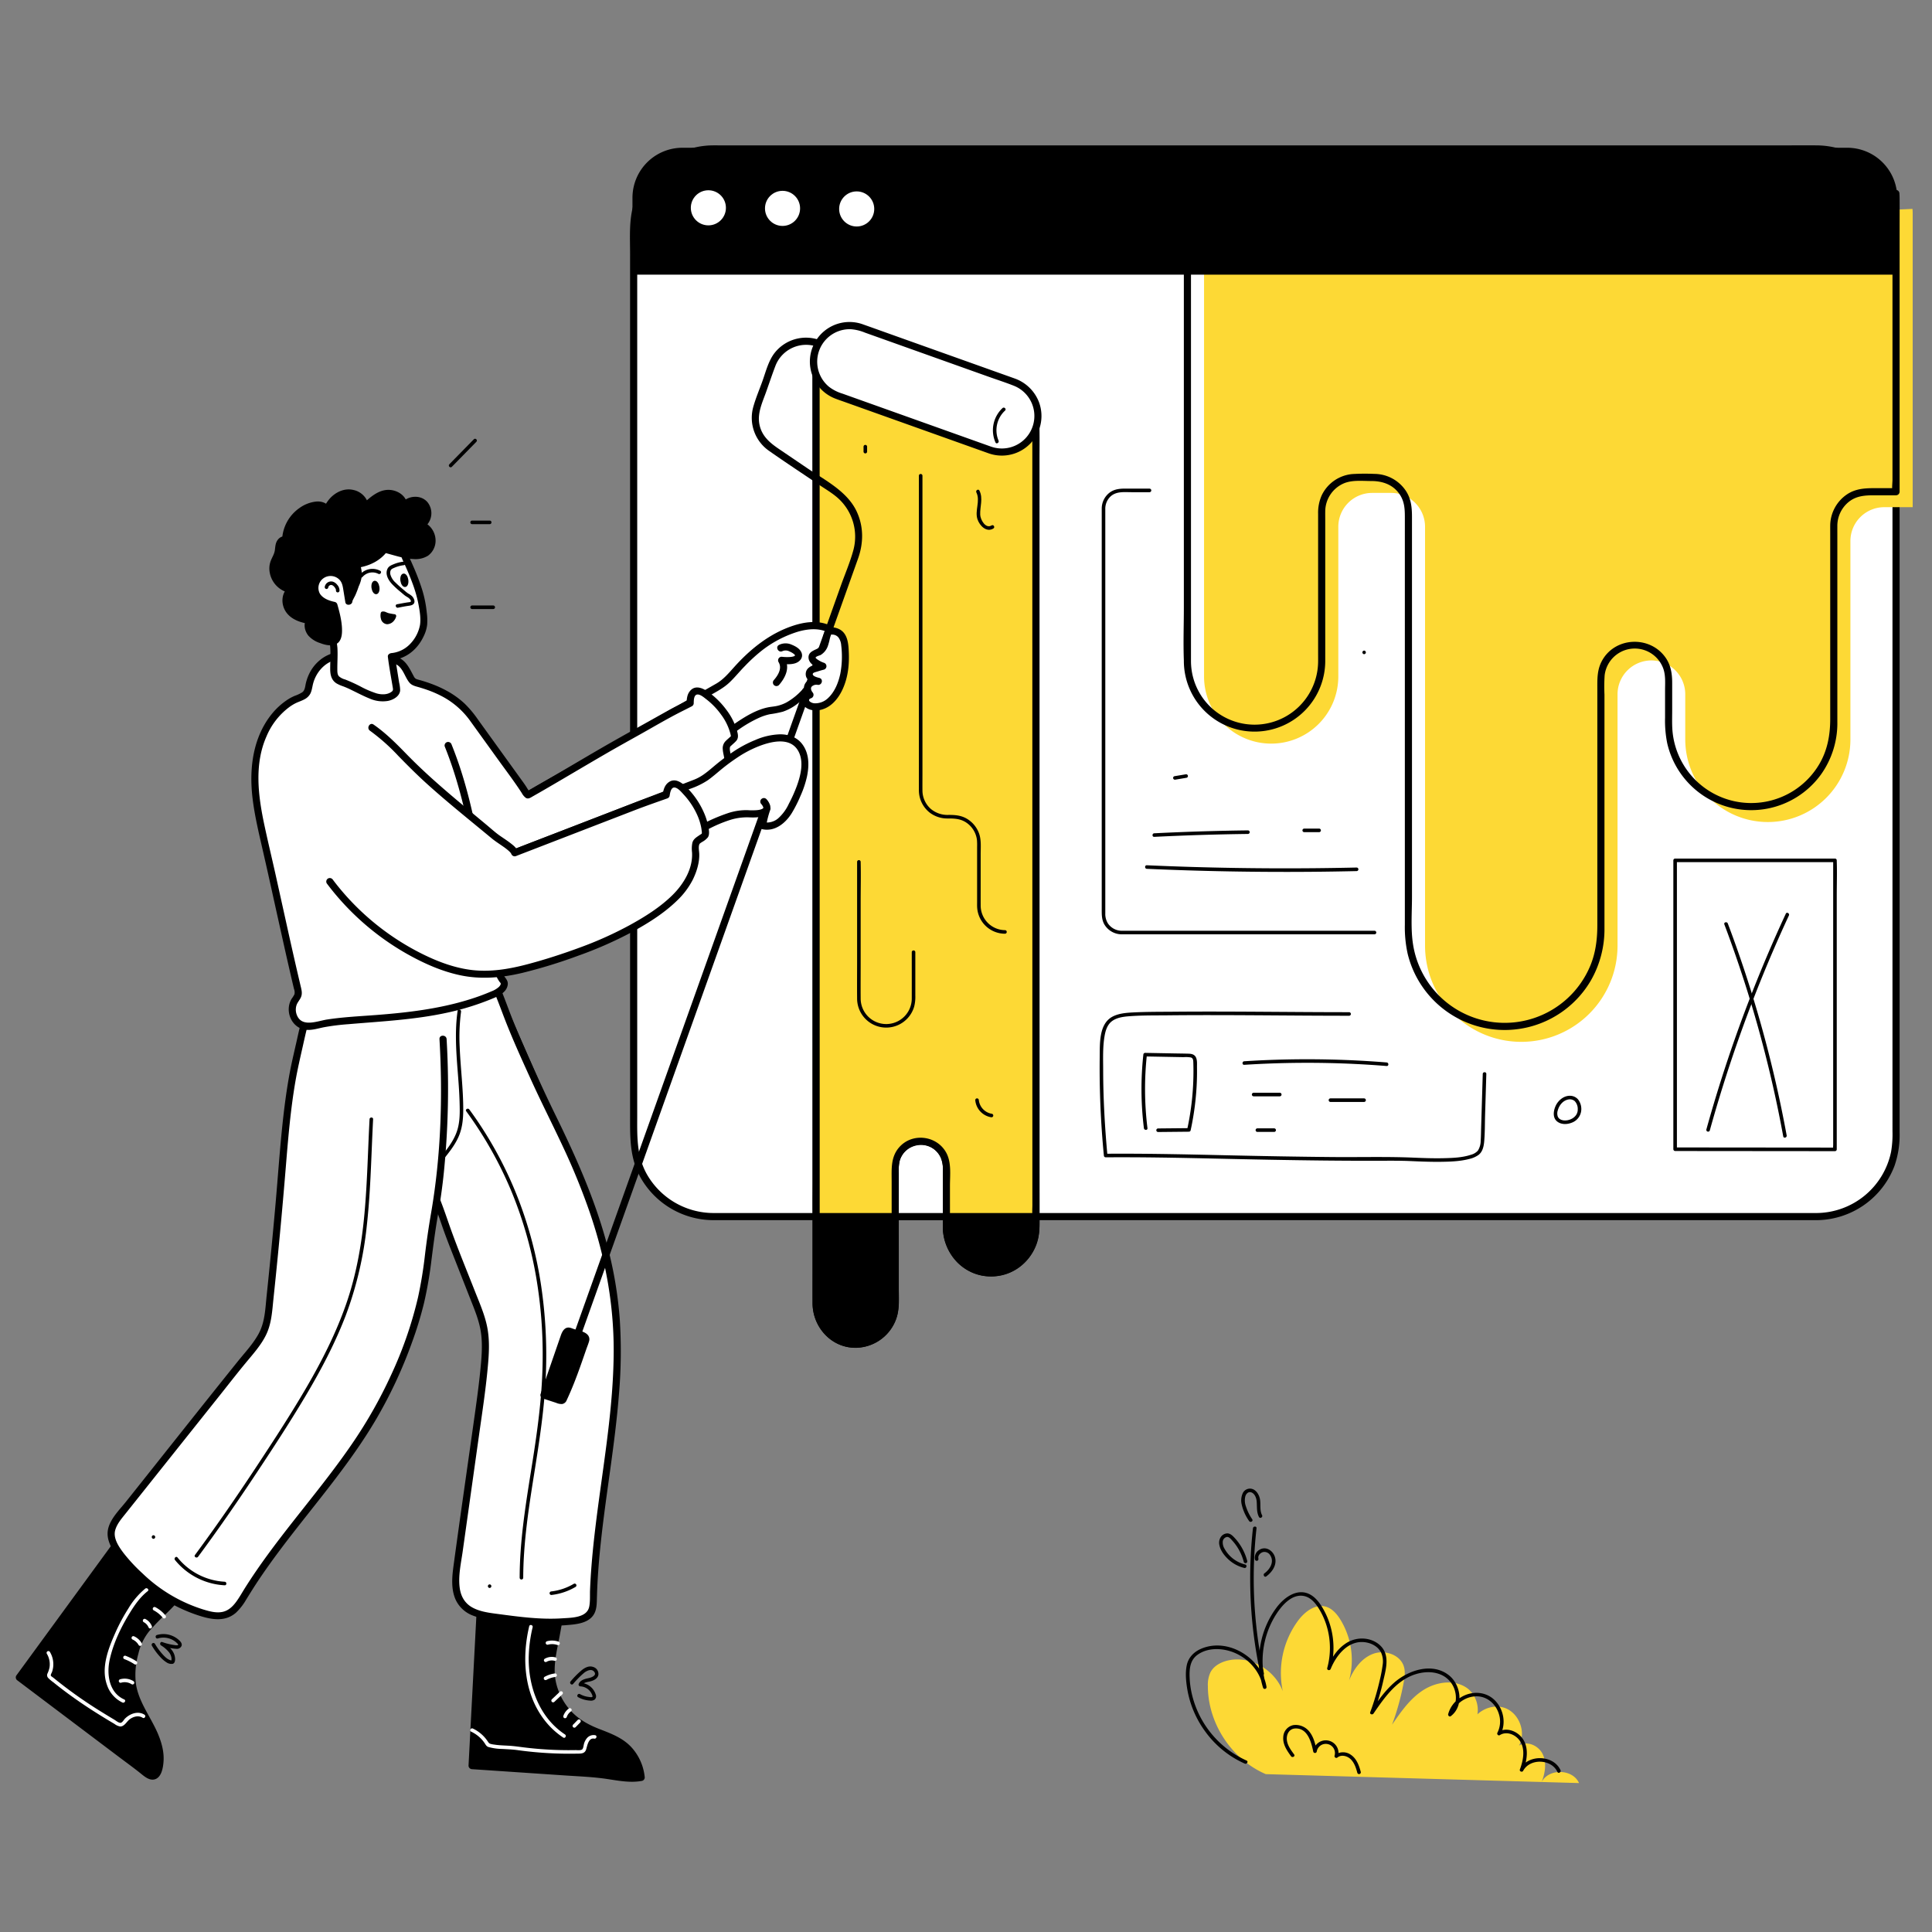 <svg id="Layer_2" data-name="Layer 2" xmlns="http://www.w3.org/2000/svg" width="1000" height="1000" viewBox="0 0 1000 1000"><rect x="0" y="0" width="1000" height="1000" fill="#808080" stroke="none"/><defs><style>.cls-1{fill:#fff;}.cls-2{fill:#fdd935;}.cls-3{stroke:#000;stroke-miterlimit:10;stroke-width:1.23px;}</style></defs><rect class="cls-1" x="327.978" y="77.091" width="653.412" height="552.617" rx="41.102"/><path d="M940.288,627.862H374.824c-1.83,0-3.661.013-5.491,0a39.741,39.741,0,0,1-34.436-19.939c-5.579-9.836-5.074-20.155-5.074-30.89V133.057c0-7.417-.719-15.573.816-22.874a39.685,39.685,0,0,1,38.444-31.248c1.313-.012,2.627,0,3.941,0h549.88c5.73,0,11.461-.043,17.19,0a39.755,39.755,0,0,1,35.194,21.452c3.189,6.217,4.257,12.942,4.257,19.835V585.558a53.809,53.809,0,0,1-.725,10.624,39.706,39.706,0,0,1-38.531,31.681c-2.373.026-2.379,3.716,0,3.69a43.483,43.483,0,0,0,40.29-28.07,48.608,48.608,0,0,0,2.656-17.258V119.943a46.219,46.219,0,0,0-4.761-21.418,43.428,43.428,0,0,0-38.222-23.28c-5.264-.046-10.53,0-15.794,0H372.554c-1.766,0-3.541-.037-5.305.04A43.379,43.379,0,0,0,328.214,104.96c-2.771,8.506-2.082,17.8-2.082,26.64V577.58c0,11.227-.257,21.918,5.578,32.205a43.467,43.467,0,0,0,37.432,21.767c1.569.014,3.139,0,4.707,0H940.288A1.846,1.846,0,0,0,940.288,627.862Z"/><path class="cls-2" d="M536.178,221.614l.025,413.584a23.431,23.431,0,0,1-23.175,23.679h0A23.431,23.431,0,0,1,489.851,635.2l-.002-31.057a13.389,13.389,0,0,0-13.244-13.529h0a13.389,13.389,0,0,0-13.243,13.531l.004,70.724A20.692,20.692,0,0,1,442.9,695.78h0a20.692,20.692,0,0,1-20.468-20.909l-.03-493.84"/><path d="M534.333,221.614l.001,19.086.003,50.029.004,69.881.005,79.108.005,77.828.004,65.458.003,42.156c0,3.024.006,6.047,0,9.071-.019,10.921-7.067,20.968-18.333,22.601a21.488,21.488,0,0,1-22.201-12.107c-2.373-4.946-2.127-10.168-2.128-15.474l-.001-18.738c0-4.976.456-10.07-2.289-14.512a15.088,15.088,0,0,0-21.339-4.524c-4.632,3.272-6.549,8.38-6.549,13.872l.002,29.305.002,34.835a55.068,55.068,0,0,1-.224,8.421A18.952,18.952,0,0,1,442.9,693.935c-11.05.001-18.603-9.459-18.623-19.974-.005-2.653,0-5.307,0-7.96l-.002-37.018-.004-58.628-.004-72.779-.005-79.653-.005-78.706-.004-69.948-.003-53.913-.002-30.395,0-3.93a1.846,1.846,0,0,0-3.69,0l.001,16.531.003,44.023.004,64.062.005,76.247.005,80.678.005,77.355.004,66.093.003,47.631c0,6.948-.036,13.898.001,20.846.067,12.574,10.07,23.564,23.017,23.115a22.523,22.523,0,0,0,19.747-13.674c1.68-3.934,1.86-7.962,1.86-12.137l-.004-65.026c0-4.751.713-9.321,4.995-12.302,7.811-5.438,17.639.875,17.802,9.843.182,10.034-.028,20.082.002,30.118a26.454,26.454,0,0,0,7.802,19.28,24.961,24.961,0,0,0,23.214,6.267c11.649-2.899,18.99-13.747,19.026-25.444.026-8.517-.001-17.035-.002-25.552l-.003-55.123-.004-72.989-.005-80.683-.005-76.347-.004-61.722-.002-35.788,0-4.72a1.846,1.846,0,0,0-3.69,0Z"/><path class="cls-1" d="M476.605,590.614h0a13.389,13.389,0,0,0-13.243,13.531l.002,25.563h26.487l-.002-25.564A13.389,13.389,0,0,0,476.605,590.614Z"/><path d="M476.605,588.769a15.263,15.263,0,0,0-12.687,7.052,16.831,16.831,0,0,0-2.401,9.29l.001,18.48,0,6.117a1.872,1.872,0,0,0,1.845,1.845h26.487a1.872,1.872,0,0,0,1.845-1.845l-.001-15.258,0-8.701a19,19,0,0,0-1.599-8.486,15.222,15.222,0,0,0-13.491-8.493c-2.375-.031-2.377,3.659,0,3.69a11.552,11.552,0,0,1,10.305,6.665,15.462,15.462,0,0,1,1.095,6.89l.001,18.108,0,5.585,1.845-1.845H463.364l1.845,1.845-.001-14.148,0-8.803a20.855,20.855,0,0,1,.5-6.043,11.551,11.551,0,0,1,10.898-8.254C478.977,592.428,478.984,588.738,476.605,588.769Z"/><path d="M489.851,635.2a23.431,23.431,0,0,0,23.178,23.676h0a23.431,23.431,0,0,0,23.175-23.679l0-5.49H489.851Z"/><path d="M488.006,635.2c.087,11.978,8.599,23.024,20.606,25.116a25.26,25.26,0,0,0,27.914-16.35c1.691-4.628,1.522-9.422,1.522-14.26a1.872,1.872,0,0,0-1.845-1.845H489.851a1.872,1.872,0,0,0-1.845,1.845l0,5.493a1.846,1.846,0,0,0,3.69,0l0-5.493-1.845,1.845H536.203l-1.845-1.845c0,3.441.235,6.979-.53,10.357a22.071,22.071,0,0,1-8.043,12.649,21.196,21.196,0,0,1-27.61-1.844A22.255,22.255,0,0,1,491.696,635.2C491.679,632.827,487.989,632.821,488.006,635.2Z"/><path d="M422.432,674.872A20.692,20.692,0,0,0,442.9,695.78h0a20.692,20.692,0,0,0,20.466-20.911l-.003-45.162H422.429Z"/><path d="M420.587,674.872c.089,10.817,7.856,20.744,18.738,22.452A22.543,22.543,0,0,0,464.144,681.84c1.522-4.775,1.067-10.085,1.067-15.037l-.001-22.011-.001-15.085a1.872,1.872,0,0,0-1.845-1.845H422.429a1.872,1.872,0,0,0-1.845,1.845l.001,15.205.002,24.383,0,5.576a1.846,1.846,0,0,0,3.69,0l-.001-15.205-.002-24.383,0-5.576-1.845,1.845h40.935l-1.845-1.845.002,32.63c0,4.155.025,8.311.001,12.466-.054,9.26-6.7,17.615-16.026,18.961a18.425,18.425,0,0,1-14.697-4.397,19.484,19.484,0,0,1-6.522-14.496C424.257,672.498,420.567,672.493,420.587,674.872Z"/><path class="cls-2" d="M422.402,181.031l.027,448.676h40.935l-.002-25.563a13.389,13.389,0,0,1,13.243-13.531h0a13.389,13.389,0,0,1,13.244,13.529l.002,25.564H536.203l-.025-408.094Z"/><path d="M420.557,181.031l.001,12.067.002,32.548.003,48.445.004,58.701.004,64.732.004,64.899.004,60.926.003,51.141.002,37.028c0,5.806-.108,11.623.001,17.428.005.254,0,.508,0,.762a1.872,1.872,0,0,0,1.845,1.845h40.935a1.872,1.872,0,0,0,1.845-1.845l-.001-13.672-.001-8.849a25.89,25.89,0,0,1,.283-5.653c2.296-10.191,16.21-12.251,21.149-2.941,2.231,4.206,1.365,10.209,1.365,14.807l.001,16.308a1.872,1.872,0,0,0,1.845,1.845H536.203a1.872,1.872,0,0,0,1.845-1.845l-.001-10.947-.002-29.646-.003-44.001-.003-53.482-.004-58.798-.004-59.129-.003-55.338-.003-46.589-.002-33.526c0-5.315.092-10.64-.001-15.955-.004-.228,0-.456,0-.683a1.901,1.901,0,0,0-1.355-1.779l-38.595-13.766-61.049-21.775-14.132-5.041c-2.241-.799-3.205,2.765-.981,3.558l38.595,13.766,61.049,21.775,14.132,5.041-1.355-1.779.001,10.947.002,29.646.003,44.001.003,53.482.004,58.798.004,59.129.003,55.338.003,46.589.002,33.526.001,10.51c0,1.787-.164,3.664,0,5.445.021.224,0,.458,0,.683l1.845-1.845H489.851l1.845,1.845-.001-15.876c0-5.554.846-12.031-1.869-17.102-4.854-9.067-17.728-10.644-24.486-2.807-4.364,5.061-3.823,11.205-3.822,17.384l.001,18.401,1.845-1.845H422.429l1.845,1.845-.001-12.067-.002-32.548-.003-48.445-.004-58.701-.004-64.732-.004-64.899-.004-60.926-.003-51.141-.002-37.028c0-5.806.108-11.623-.001-17.428-.005-.254,0-.508,0-.762A1.846,1.846,0,0,0,420.557,181.031Z"/><path class="cls-1" d="M273.291,411.469s98.421-56.061,98.502-56.106c4.644-2.597,8.521-7.976,12.249-11.71,2.44-2.443,4.883-4.891,7.541-7.096,8.545-7.089,25.287-16.117,36.574-11.429a14.174,14.174,0,0,1,8.297,9.104,19.662,19.662,0,0,1,.246,7.49,46.731,46.731,0,0,1-5.639,17.163,5.767,5.767,0,0,1-2.804,2.901,5.217,5.217,0,0,1-3.334-.251,17.487,17.487,0,0,1-6.285-3.759,1.247,1.247,0,0,0-.88-.462,1.199,1.199,0,0,0-.708.461c-4.843,5.191-9.822,9.11-17.178,9.839-12.543,1.243-30.677,18.143-30.677,18.143"/><path d="M274.222,413.062l7.615-4.338,18.939-10.788,24.403-13.9,24.006-13.674q8.874-5.055,17.748-10.109c3.782-2.154,7.587-4.092,10.769-7.132,2.812-2.686,5.231-5.747,7.976-8.498a84.635,84.635,0,0,1,8.985-8.166,58.123,58.123,0,0,1,18.342-9.494c6.105-1.772,13.451-2.278,18.412,2.444,2.955,2.812,3.883,6.44,3.619,10.433a42.968,42.968,0,0,1-2.921,12.544,41.834,41.834,0,0,1-2.65,5.57,5.127,5.127,0,0,1-1.477,1.92c-.893.555-2.067.075-2.964-.254a15.376,15.376,0,0,1-4.782-2.872,2.946,2.946,0,0,0-5.029.284,32.588,32.588,0,0,1-8.13,6.541,19.657,19.657,0,0,1-4.639,1.747c-1.606.387-3.253.463-4.869.79-5.727,1.161-11.079,4.304-15.884,7.511a119.191,119.191,0,0,0-11.98,9.204c-.615.534-1.228,1.072-1.825,1.627-1.742,1.621.872,4.226,2.609,2.609a104.365,104.365,0,0,1,11.893-9.464,63.332,63.332,0,0,1,10.905-6.247,27.247,27.247,0,0,1,5.263-1.682,53.777,53.777,0,0,0,6.65-1.302,25.27,25.27,0,0,0,7.04-3.716,39.081,39.081,0,0,0,3.165-2.625q.826-.762,1.614-1.564.268-.271.532-.545c.121-.125.876-.883.688-.824h-.981c.471.079,1.274,1.021,1.69,1.335a18.709,18.709,0,0,0,2.048,1.359,15.103,15.103,0,0,0,5.096,1.928c4.048.592,6.015-2.707,7.594-5.857a49.043,49.043,0,0,0,3.728-9.983,34.397,34.397,0,0,0,1.285-11.333,16.013,16.013,0,0,0-11.256-13.633c-5.447-1.756-11.508-.811-16.828.93-12.087,3.954-22.108,11.983-30.517,21.325-2.862,3.18-5.668,6.564-9.43,8.712q-1.217.695-2.435,1.387-15.109,8.606-30.218,17.212l-41.228,23.483c-8.019,4.568-16.143,8.991-24.074,13.712-.118.07-.24.136-.359.205-2.063,1.175-.206,4.364,1.862,3.186Z"/><path class="cls-1" d="M235.045,482.427c44.749-6.37,84.221-15.865,117.882-47.822,9.255-8.786,18.925-18.267,22.648-30.683a32.231,32.231,0,0,0,1.214-10.951c-.11-1.946-1.791-6.299-.12-7.863l2.72-2.545a2.389,2.389,0,0,0,.705-.918,2.144,2.144,0,0,0,.012-1.046c-1.435-8.326-8.687-17.259-15.672-21.705-1.284-.817-2.808-1.572-4.271-1.152a3.966,3.966,0,0,0-2.457,2.561,11.555,11.555,0,0,0-.485,3.637c-3.268,1.715-6.642,3.287-9.853,5.083L320.346,384.138c-12.178,6.811-34.877,20.52-47.055,27.331-.662-.054-2.596-3.585-2.962-4.091q-3.668-5.079-7.332-10.16-9.328-12.933-18.652-25.869C237.39,361.7,227.383,356.68,216.053,353.572a5.922,5.922,0,0,1-2.325-1.007,5.5,5.5,0,0,1-1.205-1.682c-1.486-2.792-2.817-5.813-5.286-7.789s-6.541-2.411-8.55.032"/><path d="M235.535,484.206c15.513-2.212,31.005-4.855,46.14-8.966a184.333,184.333,0,0,0,42.015-16.753,167.05,167.05,0,0,0,37.389-29.258c5.57-5.69,10.84-11.951,14.159-19.253a36.845,36.845,0,0,0,3.347-12.409,24.039,24.039,0,0,0-.146-6.051c-.257-1.448-.827-3.015-.651-4.504.077-.65.38-.78.866-1.234.814-.762,1.712-1.494,2.445-2.333,1.427-1.633.789-3.79.239-5.665a33.23,33.23,0,0,0-5.394-10.417,42.942,42.942,0,0,0-8.332-8.482c-3.003-2.29-7.442-4.896-10.506-1.183-1.461,1.77-1.669,4.035-1.729,6.245l.914-1.593c-3.424,1.789-6.915,3.443-10.289,5.327q-5.232,2.921-10.46,5.851c-6.262,3.502-12.544,6.97-18.78,10.518-9.827,5.59-19.532,11.393-29.285,17.11-5.019,2.942-10.04,5.881-15.117,8.723l1.422-.186c.316.085.356.326.287.077a2.647,2.647,0,0,0-.335-.441c-.359-.506-.682-1.039-1.006-1.568-.69-1.129-1.441-2.19-2.216-3.264q-3.764-5.214-7.524-10.43-7.797-10.811-15.592-21.625a54.712,54.712,0,0,0-6.953-8.3,45.388,45.388,0,0,0-8.152-6.007,59.264,59.264,0,0,0-9.121-4.223c-1.625-.603-3.274-1.144-4.936-1.635-.795-.235-1.609-.423-2.396-.683a2.609,2.609,0,0,1-1.621-1.456c-1.871-3.379-3.477-7.274-7.006-9.279-3.063-1.74-7.348-1.831-9.827.964-1.571,1.771,1.03,4.39,2.609,2.609,1.745-1.968,4.828-1.116,6.535.484,2.501,2.344,3.233,5.761,5.338,8.347,1.099,1.35,2.652,1.795,4.263,2.248,1.553.436,3.095.914,4.62,1.442a56.337,56.337,0,0,1,8.709,3.819,42.108,42.108,0,0,1,14.025,12.521q7.285,10.106,14.571,20.211c4.064,5.636,8.291,11.184,12.054,17.023a7.145,7.145,0,0,0,2.12,2.489c1.3.74,2.534-.25,3.653-.883q3.384-1.915,6.744-3.872c10.494-6.088,20.906-12.316,31.407-18.391,5.65-3.268,11.357-6.434,17.054-9.621,7.201-4.027,14.325-8.263,21.69-11.984,1.795-.906,3.597-1.798,5.379-2.729a1.849,1.849,0,0,0,.914-1.593c.036-1.317-.005-4.328,1.899-4.473,1.563-.119,3.468,1.588,4.635,2.483a37.85,37.85,0,0,1,7.642,7.934,28.945,28.945,0,0,1,4.782,9.774,9.626,9.626,0,0,1,.237,1.075c.066.515.035.428.104.252-.052.133-.35.337-.452.433-.837.794-1.766,1.54-2.55,2.385a5.335,5.335,0,0,0-1.256,4.125c.101,1.552.53,3.039.773,4.567a22.852,22.852,0,0,1-.025,5.532,32.731,32.731,0,0,1-3.408,11.36c-3.334,6.752-8.291,12.496-13.552,17.816a163.871,163.871,0,0,1-35.229,27.623,176.691,176.691,0,0,1-39.192,16.082,345.356,345.356,0,0,1-43.253,8.91q-2.832.426-5.667.829a1.859,1.859,0,0,0-1.289,2.27,1.891,1.891,0,0,0,2.27,1.289Z"/><path d="M256.842,513.288,298.643,609.227A184.634,184.634,0,0,1,312.569,707.9q-.848,6.205-1.96,12.377L285.715,858.415a33.732,33.732,0,0,0,17.478,35.425c6.058,3.222,13.061,4.624,18.654,8.598A24.372,24.372,0,0,1,331.87,919.981c-6.721,1.429-17.083-1.352-24.178-1.83l-27.99-1.888-35.347-2.385,12.294-234.492S180.875,536.038,180.31,538.764"/><path d="M255.249,514.219l9.056,20.785,18.171,41.705,13.467,30.908A191.94,191.94,0,0,1,311.62,666.808c1.729,18.886.007,37.455-3.344,56.053l-5.227,29.007L295.016,796.442l-7.509,41.67c-1.185,6.575-2.415,13.143-3.555,19.726a35.529,35.529,0,0,0,6.688,27.65,36.09,36.09,0,0,0,13.155,10.714c5.939,2.83,12.756,4.274,17.965,8.471a22.701,22.701,0,0,1,8.264,15.308l1.355-1.779c-6.073,1.182-12.586-.478-18.604-1.319-6.97-.975-14.06-1.183-21.078-1.656l-47.343-3.194,1.845,1.845.911-17.37,2.267-43.244,2.958-56.429,2.951-56.294,2.278-43.446.675-12.876a34.438,34.438,0,0,0,.253-4.829c-.188-2.005-2.054-4.341-2.96-6.054q-3.921-7.405-7.85-14.806-12.237-23.057-24.545-46.077-12.933-24.174-26.032-48.26c-3.15-5.763-6.311-11.52-9.547-17.235a91.471,91.471,0,0,0-5.169-8.677c-.945-1.306-3.222-2.296-3.858-.006a1.847,1.847,0,0,0,3.558.981c-.737,2.652-2.17,1.264-2.951.832.037.021.057.079.094.096.331.152-.277-.402.006.008.282.407.552.821.816,1.241.887,1.411,1.722,2.856,2.554,4.299,2.885,5,5.673,10.057,8.455,15.115,8.402,15.278,16.655,30.638,24.892,46.006q12.665,23.63,25.234,47.311,4.505,8.48,9.001,16.965c1.523,2.874,2.912,5.887,4.592,8.673.642,1.064.141-.551.01-.207a8.181,8.181,0,0,0-.112,2.131l-.539,10.284L252.078,731.37,249.241,785.49l-2.963,56.514-2.44,46.545-1.271,24.245-.057,1.085a1.878,1.878,0,0,0,1.845,1.845l48.143,3.248c7.269.49,14.576.751,21.785,1.836,5.927.892,12.106,2.116,18.078.954a1.845,1.845,0,0,0,1.355-1.779,26.781,26.781,0,0,0-6.895-15.609c-4.452-4.838-10.546-7.093-16.529-9.409-5.837-2.26-11.08-5.171-15.269-9.911a32.271,32.271,0,0,1-7.425-15.128c-1.539-7.861.837-16.233,2.233-23.981l6.97-38.676,8.198-45.49,6.149-34.124c2.483-13.78,4.707-27.572,4.906-41.616a189.024,189.024,0,0,0-15.871-77.864q-5.084-11.695-10.188-23.382L271.699,542.8l-12.614-28.951-.65-1.492c-.946-2.172-4.126-.295-3.186,1.862Z"/><path class="cls-1" d="M246.889,492.816c9.838,13.602,13.141,27.881,19.68,42.877,6.755,15.492,13.633,30.937,21.169,46.068,15.641,31.406,28.474,64.981,31.145,100.25,3.704,48.897-10.736,97.347-11.795,146.147-.052,2.405-.156,4.973-1.555,6.93-1.712,2.394-4.865,3.2-7.774,3.655-11.807,1.848-23.788.692-35.544-.949-9.02-1.259-21.605-1.464-25.156-11.673-1.862-5.355-1.095-11.222-.306-16.836q5.291-37.655,10.583-75.31c1.291-9.186,2.582-18.376,3.4-27.616.547-6.177.877-12.445-.256-18.542a78.314,78.314,0,0,0-4.557-14.179L233.7,642.538c-3.926-9.989-6.943-21.451-12.157-30.821-9.999-17.969-20.221-36.118-30.215-54.217-1.478-2.677-11.579-16.024-11.017-18.737"/><path d="M245.296,493.747c6.845,9.551,10.922,20.416,15.044,31.323,4.413,11.677,9.614,23.059,14.787,34.415,5.287,11.606,11.088,22.957,16.471,34.514a342.668,342.668,0,0,1,13.695,33.648c7.958,23.244,12.438,47.252,12.348,71.855-.093,25.57-4.117,50.888-7.54,76.164-1.695,12.517-3.266,25.059-4.157,37.663q-.338,4.772-.536,9.553c-.116,2.844.131,5.89-.422,8.69-1.157,5.852-9.258,5.751-13.925,6.066-11.631.786-23.208-.91-34.71-2.425-3.93-.518-8.078-1.171-11.621-3.047-4.02-2.129-6.147-5.705-6.771-10.174-.876-6.271.666-12.87,1.536-19.064l2.79-19.854,5.532-39.367c1.807-12.86,3.817-25.724,4.878-38.674.51-6.223.668-12.516-.626-18.661-1.308-6.213-3.925-12.101-6.238-17.986-4.616-11.744-9.485-23.42-13.625-35.342-1.918-5.524-3.808-11.064-6.181-16.413-2.486-5.605-5.694-10.883-8.68-16.23q-9.571-17.139-19.135-34.282c-2.209-3.977-4.236-8.105-6.791-11.875-1.992-2.937-4.038-5.837-5.94-8.834-.846-1.334-1.676-2.684-2.406-4.086a13.175,13.175,0,0,1-.702-1.497c-.079-.214-.117-.475-.214-.681-.076-.161-.03-.142-.067.108.339-2.323-3.216-3.326-3.558-.981-.388,2.657,1.555,5.402,2.867,7.561,1.925,3.166,4.051,6.204,6.144,9.26,2.365,3.454,4.291,7.138,6.322,10.798q4.89,8.812,9.809,17.609,4.992,8.937,9.988,17.871c3.053,5.465,6.355,10.863,8.933,16.574,2.524,5.592,4.435,11.441,6.454,17.228,2.08,5.962,4.43,11.817,6.739,17.693l7.359,18.722c2.352,5.984,4.959,12.019,5.832,18.438.888,6.526.247,13.192-.407,19.709-.673,6.702-1.565,13.38-2.496,20.05-3.748,26.86-7.673,53.698-11.318,80.573-.787,5.807-1.375,12.003,1.03,17.531a16.023,16.023,0,0,0,8.542,8.159,44.34,44.34,0,0,0,12.23,2.882c5.333.685,10.665,1.444,16.017,1.959a110.303,110.303,0,0,0,19.825.337c4.866-.41,11.406-.682,14.579-5.022,1.643-2.247,1.872-5.074,1.944-7.769.086-3.171.189-6.339.359-9.507.354-6.597.917-13.182,1.609-19.752,2.728-25.92,7.455-51.604,9.483-77.602a259.206,259.206,0,0,0,.4-38.903,207.796,207.796,0,0,0-6.056-36.446c-6.175-24.122-16.271-46.745-27.186-69.033-5.848-11.941-11.316-24.065-16.663-36.237-2.531-5.762-4.965-11.539-7.186-17.428-2.049-5.434-4.06-10.886-6.438-16.187a88.801,88.801,0,0,0-8.765-15.454c-1.371-1.913-4.573-.073-3.186,1.862Z"/><path d="M228.543,579.121,222.06,642.862a184.633,184.633,0,0,1-42.304,90.225q-4.103,4.731-8.41,9.29l-50.443,53.399L87.58,831.054c-5.453,5.773-13.974,12.437-16.443,20.043-2.6,8.008-4.125,16.328-1.756,24.604,1.944,6.792,5.977,12.757,9.138,19.075s5.504,13.554,3.724,20.392c-1.871,7.183-5.654,3.393-9.338.486-3.013-2.377-6.136-4.626-9.201-6.936l-23.18-17.476L10,868.229,148.533,678.633S159.192,571.2,157.228,573.174"/><path d="M226.698,579.121l-4.823,47.417c-.555,5.453-.913,10.98-1.692,16.402a158.772,158.772,0,0,1-6.473,26.192,182.517,182.517,0,0,1-10.188,24.955,192.399,192.399,0,0,1-31.676,45.06c-14.321,15.435-28.914,30.626-43.373,45.932l-22.016,23.306c-7.16,7.579-14.17,15.342-21.517,22.74-5.575,5.614-12.341,10.993-15.264,18.592-3.473,9.028-4.645,19.552-1.33,28.773,3.225,8.969,9.574,16.572,11.901,25.891a23.646,23.646,0,0,1,.751,6.647,16.899,16.899,0,0,1-.391,3.063c-.191.849-.438,2.471-1.177,3.066-1.415,1.14-4.64-2.354-5.723-3.202-8.117-6.35-16.475-12.412-24.704-18.616L23.468,876.087l-12.537-9.452.662,2.524,7.773-10.638,19.939-27.288,27.209-37.237,29.681-40.621,27.124-37.122,19.525-26.722,5.497-7.524c.759-1.039,1.832-2.087,2.038-3.387.396-2.497.5-5.078.746-7.593q.887-9.092,1.754-18.186c1.527-16.016,3.021-32.036,4.382-48.068.566-6.666,1.117-13.335,1.57-20.01a80.513,80.513,0,0,0,.459-10.899c-.12-1.719-1.595-3.59-3.367-1.996-1.769,1.592.847,4.194,2.609,2.609a1.93,1.93,0,0,1-2.865-.535c-.19-.329-.103-.176-.054-.078-.038-.076-.011-.52-.011.031.001.535.025,1.07.017,1.606-.026,1.794-.128,3.588-.232,5.379-.348,5.995-.83,11.982-1.321,17.967-1.298,15.822-2.762,31.631-4.255,47.436q-1.48,15.672-3.024,31.339a5.048,5.048,0,0,0-.088.895c.049.521.547-.923.197-.757-.282.134-.619.847-.797,1.092l-4.372,5.984-17.696,24.218L98.293,744.28,69.11,784.219l-27.625,37.807L19.758,851.763,8.89,866.636l-.483.661a1.884,1.884,0,0,0,.662,2.524l52.088,39.27c3.847,2.9,7.759,5.717,11.52,8.729,1.994,1.596,4.585,3.934,7.377,3.174,3.641-.992,4.394-6.269,4.603-9.371.324-4.81-.986-9.614-2.822-14.014C78.124,888.712,71.53,880.8,70.284,870.997a39.875,39.875,0,0,1,1.352-15.07A28.78,28.78,0,0,1,77.25,844.29a120.36,120.36,0,0,1,8.878-9.149c3.537-3.461,6.869-7.135,10.267-10.732l22.059-23.352L163.31,753.571c7.034-7.446,14.211-14.787,20.726-22.7a184.346,184.346,0,0,0,15.81-22.386,187.617,187.617,0,0,0,20.774-49.939,115.14,115.14,0,0,0,3.379-16.607l.836-8.22,5.43-53.387.123-1.211c.24-2.36-3.452-2.344-3.69,0Z"/><path class="cls-1" d="M229.319,537.85a436.294,436.294,0,0,1-2.111,75.352c-1.272,11.059-3.741,21.534-4.974,32.609-1.292,11.611-2.94,23.212-6.203,34.455a234.769,234.769,0,0,1-26.049,58.542c-18.931,30.423-44.639,56.213-63.294,86.806-2.434,3.991-5.064,8.339-9.428,10.012-3.614,1.385-7.674.615-11.396-.447a79.139,79.139,0,0,1-32.296-18.439c-5.222-4.909-17.596-16.492-15.875-24.551.725-3.393,2.951-6.239,5.113-8.952q20.344-25.533,40.688-51.066l20.583-25.833c6.402-8.035,13.51-14.679,14.665-25.259q4.337-39.732,7.551-79.576c1.543-19.133,3.349-38.35,7.867-57.049,3.522-14.574,7.151-41.468,26.85-38.289a36.186,36.186,0,0,1,9.167,2.316c2.339,1.052,4.424,2.587,6.668,3.827a82.772,82.772,0,0,0,10.534,4.38c11.468,4.405,22.28-13.21,31.446-5.03"/><path d="M227.475,537.85c1.733,29.937.77,60.335-4.332,89.917-1.253,7.266-2.317,14.522-3.19,21.843a219.074,219.074,0,0,1-3.571,21.827,205.41,205.41,0,0,1-13.823,39.98,239.754,239.754,0,0,1-20.47,36.091c-7.758,11.331-16.283,22.104-24.794,32.871-8.399,10.625-16.806,21.264-24.483,32.43q-3.008,4.376-5.849,8.864c-1.587,2.515-3.033,5.148-4.806,7.54-1.721,2.322-3.879,4.37-6.763,5.053-3.345.792-6.899-.213-10.1-1.176a79.184,79.184,0,0,1-31.509-18.677,86.788,86.788,0,0,1-9.702-10.395c-2.398-3.163-5.583-7.655-4.485-11.868.807-3.097,2.966-5.666,4.919-8.117q3.559-4.469,7.12-8.936l14.037-17.618L113.879,722.08c4.479-5.622,8.883-11.316,13.47-16.85,3.688-4.448,7.638-8.837,10.24-14.044,3.017-6.037,3.279-12.628,3.978-19.227q1.19-11.24,2.29-22.489,2.216-22.661,4.068-45.355c1.212-14.856,2.446-29.728,4.985-44.428,1.05-6.08,2.449-12.068,3.8-18.084.909-4.047,1.785-8.103,2.897-12.1,1.959-7.04,4.727-15.785,11.347-19.838,3.725-2.28,7.758-2.074,11.908-1.329a27.367,27.367,0,0,1,9.752,3.581,57.5,57.5,0,0,0,9.204,4.648c2.596,1.009,5.267,2.28,8.058,2.6a15.253,15.253,0,0,0,6.282-.72c4.143-1.308,7.775-3.755,11.678-5.597,3.21-1.515,6.741-2.42,9.684.115,1.791,1.543,4.412-1.056,2.609-2.609-7.695-6.631-15.979.997-23.398,3.977a14.318,14.318,0,0,1-5.968,1.219c-2.804-.129-5.672-1.643-8.244-2.652a71.784,71.784,0,0,1-9.313-4.924,29.876,29.876,0,0,0-9.949-3.298c-4.529-.78-8.881-.915-13.088,1.203a21.487,21.487,0,0,0-8.281,8.17c-4.494,7.305-6.38,16.02-8.226,24.29-1.257,5.63-2.626,11.23-3.687,16.902-1.404,7.507-2.458,15.078-3.321,22.665-1.733,15.227-2.733,30.532-4.085,45.796q-2.082,23.496-4.554,46.955c-.712,6.756-.847,13.659-4.179,19.748-2.867,5.238-7.019,9.599-10.738,14.223-19.421,24.148-38.625,48.474-57.935,72.71-3.69,4.631-9.46,10.067-9.478,16.443-.014,4.764,2.967,9.208,5.767,12.823a91.915,91.915,0,0,0,24.335,21.751,80.164,80.164,0,0,0,17.998,8.132c6.321,1.955,13.04,2.925,18.388-1.795a29.42,29.42,0,0,0,5.216-6.69c1.807-2.907,3.595-5.822,5.479-8.681,3.842-5.831,7.911-11.51,12.099-17.097,16.898-22.542,35.782-43.718,50.019-68.144a237.139,237.139,0,0,0,18.186-39.042,192.177,192.177,0,0,0,6.339-20.757,209.939,209.939,0,0,0,3.821-22.139c.962-7.623,1.954-15.197,3.262-22.771,1.299-7.521,2.397-15.041,3.155-22.637a436.271,436.271,0,0,0,2.154-46.124q-.072-11.387-.738-22.758c-.137-2.361-3.828-2.376-3.69,0Z"/><path d="M191.278,579.316c-.856,16.208-1.15,32.451-2.611,48.622-1.453,16.078-4.234,31.963-9.573,47.234-5.176,14.805-12.29,28.853-20.15,42.398-8.055,13.882-16.838,27.349-25.667,40.747-9.24,14.023-18.731,27.883-28.625,41.454q-1.855,2.545-3.729,5.075c-.707.955.894,1.876,1.593.931,10.088-13.629,19.755-27.563,29.144-41.681,9.002-13.535,17.92-27.163,26.247-41.127,8.03-13.466,15.403-27.379,21.03-42.034a187.061,187.061,0,0,0,10.913-46.458c1.832-16.324,2.223-32.759,2.976-49.156q.138-3.003.296-6.006c.063-1.187-1.782-1.183-1.845,0Z"/><path d="M241.324,575.184a200.698,200.698,0,0,1,23.219,41.049,208.974,208.974,0,0,1,12.875,44.265,237.765,237.765,0,0,1,3.409,46.345c-.364,16.892-2.643,33.584-5.286,50.249-2.777,17.507-5.772,35.05-6.433,52.796q-.126,3.382-.133,6.767a.923.923,0,0,0,1.845,0c.05-18.086,2.82-35.988,5.661-53.805,2.694-16.892,5.332-33.795,6.032-50.91a244.792,244.792,0,0,0-2.441-46.589,211.711,211.711,0,0,0-11.726-44.567,201.377,201.377,0,0,0-21.9-41.561q-1.727-2.511-3.529-4.969c-.694-.949-2.295-.029-1.593.931Z"/><path d="M296.995,819.779a29.387,29.387,0,0,1-11.61,3.937.951.951,0,0,0-.922.922.928.928,0,0,0,.922.922,31.58,31.58,0,0,0,12.541-4.188.923.923,0,0,0-.931-1.593Z"/><path d="M253.43,821.921a.923.923,0,0,0,0-1.845.923.923,0,0,0,0,1.845Z"/><path d="M116.275,818.702a33.737,33.737,0,0,1-24.387-12.538c-.744-.926-2.042.387-1.305,1.305a35.52,35.52,0,0,0,25.691,13.078c1.187.061,1.183-1.784,0-1.845Z"/><path d="M79.442,796.485a.923.923,0,0,0,0-1.845.923.923,0,0,0,0,1.845Z"/><path class="cls-1" d="M74.764,887.52c-3.297-2.095-7.457-.564-10.03,1.991-.634.63-1.207,1.782-2.037,2.149-.969.429-2.702-1.066-3.507-1.544q-3.276-1.942-6.51-3.952a230.907,230.907,0,0,1-25.022-17.742c-.327-.27-1.214-.754-1.341-1.131-.169-.501.449-1.44.617-1.909a11.94,11.94,0,0,0,.654-3.381,12.367,12.367,0,0,0-1.765-6.979.923.923,0,0,0-1.593.931,10.543,10.543,0,0,1,1.418,6.999,13.805,13.805,0,0,1-1.034,3.18,2.08,2.08,0,0,0,.28,2.324,19.721,19.721,0,0,0,2.708,2.293q1.613,1.307,3.254,2.578,2.92,2.264,5.916,4.427,6.274,4.528,12.825,8.653,3.217,2.04,6.483,4.002,1.581.952,3.171,1.888a6.751,6.751,0,0,0,2.956,1.329c2.214.067,3.438-2.703,5.05-3.828,1.939-1.353,4.463-2.027,6.576-.684,1.005.639,1.932-.957.931-1.593Z"/><path class="cls-1" d="M75.163,822.267A39.479,39.479,0,0,0,66.51,832.445a95.455,95.455,0,0,0-6.828,12.713c-3.586,8.088-7.472,17.98-4.353,26.818a15.475,15.475,0,0,0,8.05,9.249c1.077.474,2.017-1.115.931-1.593-7.834-3.45-9.166-12.9-7.569-20.386,1.856-8.701,5.974-17.177,10.63-24.704,2.513-4.063,5.298-8.006,9.097-10.969.935-.729-.379-2.027-1.305-1.305Z"/><path class="cls-1" d="M69.082,870.175a8.548,8.548,0,0,0-6.943-.97.923.923,0,0,0,.49,1.779,6.655,6.655,0,0,1,5.522.784.923.923,0,0,0,.931-1.593Z"/><path class="cls-1" d="M70.582,859.851a28.659,28.659,0,0,0-5.626-2.833.927.927,0,0,0-1.135.644.948.948,0,0,0,.644,1.135,24.342,24.342,0,0,1,2.604,1.148,27.61,27.61,0,0,1,2.582,1.498.93.93,0,0,0,1.262-.331.943.943,0,0,0-.331-1.262Z"/><path class="cls-1" d="M73.317,850.485a8.591,8.591,0,0,0-3.839-3.5,1,1,0,0,0-.711-.093.923.923,0,0,0-.22,1.686,7.711,7.711,0,0,1,1.018.553c.171.11.331.233.497.35-.064-.045-.144-.113-.035-.025q.054.043.107.087.117.097.229.199a7.74,7.74,0,0,1,.8.839.746.746,0,0,0,.087.107q-.123-.16-.06-.077l.05.066q.083.111.161.225c.115.167.222.339.324.514a.923.923,0,1,0,1.593-.931Z"/><path class="cls-1" d="M78.635,841.75a7.592,7.592,0,0,0-1.379-2.216,7.046,7.046,0,0,0-1.912-1.49.923.923,0,1,0-.931,1.593c.158.084.313.174.464.271q.103.066.203.136.06.042.119.086c.029.022.15.114.024.017s-.007-.004.021.019q.057.046.113.094.093.079.183.162.198.182.379.381.083.09.162.183.047.056.093.113c.023.028.117.148.019.022s-.005-.006.016.024q.043.059.086.119.07.1.136.203.145.226.271.464.057.108.11.218c.035.073.166.383.046.092a1.016,1.016,0,0,0,.424.551.922.922,0,0,0,1.262-.331.89.89,0,0,0,.093-.711Z"/><path class="cls-1" d="M85.631,836.133a16.813,16.813,0,0,0-5.151-4.221.923.923,0,1,0-.931,1.593q.705.374,1.372.814.333.22.654.457.084.062.168.126c.056.042.087.068.013.01.11.087.219.174.327.263a16.146,16.146,0,0,1,2.243,2.264.925.925,0,0,0,1.305,0,.949.949,0,0,0,0-1.305Z"/><path d="M81.697,848.06a10.115,10.115,0,0,1,8.919,1.554,8.836,8.836,0,0,1,.894.769c.185.18.697.582.702.854.013.656-1.875.254-2.24.201a30.957,30.957,0,0,1-5.957-1.502c-1.04-.372-1.522,1.126-.711,1.686a16.037,16.037,0,0,1,4.334,3.796,6.487,6.487,0,0,1,1.064,2.439,4.32,4.32,0,0,1,.056,1.295c-.029.253-.164.357.085.286a1.474,1.474,0,0,1-.689-.141c-1.79-.551-3.22-2.151-4.42-3.511a32.817,32.817,0,0,1-3.536-4.944.923.923,0,0,0-1.593.931,33.632,33.632,0,0,0,4.649,6.21,14.334,14.334,0,0,0,2.854,2.393,4.535,4.535,0,0,0,3.256.826c1.148-.331,1.294-1.702,1.256-2.712a7.572,7.572,0,0,0-1.028-3.429c-1.238-2.175-3.34-3.641-5.356-5.031l-.711,1.686a26.587,26.587,0,0,0,7.724,1.713,2.606,2.606,0,0,0,2.718-1.512c.388-1.14-.38-2.086-1.152-2.837a11.915,11.915,0,0,0-11.608-2.798c-1.132.347-.649,2.128.49,1.779Z"/><path class="cls-1" d="M308.07,898.141a4.521,4.521,0,0,0-4.405,1.685,7.67,7.67,0,0,0-1.254,2.321c-.334.923-.368,2.291-.878,3.117-.564.914-2.766.57-3.734.588q-1.968.035-3.936.03-3.813-.011-7.624-.176-7.62-.33-15.196-1.273c-2.507-.312-4.991-.69-7.516-.837-2.571-.15-5.16-.196-7.708-.598a13.203,13.203,0,0,1-1.926-.379c-.826-.263-1.018-.654-1.482-1.346a19.249,19.249,0,0,0-2.004-2.51,19.053,19.053,0,0,0-5.636-4.068c-1.066-.508-2.004,1.082-.931,1.593a17.649,17.649,0,0,1,5.262,3.78,16.442,16.442,0,0,1,1.826,2.302c.534.816.881,1.538,1.848,1.866a27.897,27.897,0,0,0,7.134,1.014c2.661.162,5.316.246,7.96.608a194.489,194.489,0,0,0,30.421,1.83c2.205-.045,4.359.222,5.115-2.25.592-1.937,1.216-6.095,4.173-5.518,1.16.226,1.657-1.551.49-1.779Z"/><path class="cls-1" d="M292.437,897.75c-13.383-8.842-19.184-25.086-18.764-40.609a73.672,73.672,0,0,1,2.02-14.9c.272-1.155-1.506-1.647-1.779-.49-3.903,16.564-2.724,34.964,8.076,48.784a40.202,40.202,0,0,0,9.515,8.809c.994.656,1.919-.941.931-1.593Z"/><path class="cls-1" d="M289.092,849.711a10.335,10.335,0,0,0-5.936-.222.923.923,0,1,0,.49,1.779,8.443,8.443,0,0,1,4.955.222.928.928,0,0,0,1.135-.644.945.945,0,0,0-.644-1.135Z"/><path class="cls-1" d="M287.542,857.864a7.317,7.317,0,0,0-5.58.709.923.923,0,0,0,.931,1.593c.188-.109.381-.207.578-.298.241-.111-.169.059.08-.032.102-.037.203-.076.306-.11q.27-.089.548-.153.158-.037.319-.065.08-.014.161-.026-.146.018-.044.006a6.99,6.99,0,0,1,1.177-.032c.108.007.216.018.324.03-.167-.018.008.002.076.014a6.457,6.457,0,0,1,.634.144.923.923,0,0,0,.49-1.779Z"/><path class="cls-1" d="M287.06,866.192a14.889,14.889,0,0,0-5.148,1.718.931.931,0,0,0-.331,1.262.942.942,0,0,0,1.262.331q.582-.32,1.19-.586c.265-.116-.163.063.106-.044.11-.044.219-.087.33-.129q.29-.109.584-.205a14.211,14.211,0,0,1,2.498-.569.925.925,0,0,0,.644-1.135.953.953,0,0,0-1.135-.644Z"/><path class="cls-1" d="M289.768,875.661l-4.125,3.9a.931.931,0,0,0,0,1.305.941.941,0,0,0,1.305,0l4.125-3.9a.931.931,0,0,0,0-1.305.942.942,0,0,0-1.305,0Z"/><path class="cls-1" d="M294.512,884.284a7.775,7.775,0,0,0-2.927,3.902.929.929,0,0,0,.644,1.135.944.944,0,0,0,1.135-.644c.028-.084.058-.168.089-.25q.019-.05.038-.099c.008-.021.077-.189.014-.037-.06.146.003-.004.018-.036q.027-.061.056-.12.052-.108.107-.214a6.701,6.701,0,0,1,.551-.877c.018-.025.098-.128.008-.013-.095.123.005-.005.027-.032q.084-.103.171-.203.167-.19.347-.367t.374-.339c.056-.047.298-.218.063-.055.073-.051.142-.105.215-.156a.991.991,0,0,0,.424-.551.923.923,0,0,0-1.355-1.042Z"/><path class="cls-1" d="M299.015,890.229l-2.38,2.443a.922.922,0,0,0,1.305,1.305l2.38-2.443a.922.922,0,1,0-1.305-1.305Z"/><path d="M296.637,871.611a48.779,48.779,0,0,1,5.59-5.68c1.434-1.186,4.156-2.522,5.49-.404,1.173,1.863-1.891,2.808-3.133,3.078-1.899.412-4.093.934-4.997,2.866a.935.935,0,0,0,.796,1.388,6.827,6.827,0,0,1,5.845,3.822c.16.33.672,1.349.348,1.631-.345.3-1.466.061-1.863.016a12.458,12.458,0,0,1-4.518-1.453c-1.044-.566-1.977,1.027-.931,1.593a14.535,14.535,0,0,0,6.139,1.761,3.348,3.348,0,0,0,2.457-.573,2.437,2.437,0,0,0,.465-2.644,8.654,8.654,0,0,0-7.942-5.998l.796,1.388c.795-1.698,3.018-1.754,4.604-2.188,1.674-.458,3.544-1.421,3.934-3.277a3.769,3.769,0,0,0-2.752-4.144c-2.061-.716-4.139.319-5.734,1.583a45.552,45.552,0,0,0-5.899,5.93c-.775.893.524,2.203,1.305,1.305Z"/><path class="cls-1" d="M231.966,385.862c8.287,20.475,12.645,42.231,16.284,63.935,1.833,10.931,3.478,21.893,5.372,32.813.976,5.628,2.011,11.247,3.17,16.84a32.419,32.419,0,0,0,2.412,6.381c.649,1.553,2.388,2.082,1.62,4.285-.816,2.338-3.271,3.623-5.544,4.604-19.135,8.261-40.044,10.921-60.654,12.496-8.789.672-17.975,1.069-26.662,2.552-5.417.925-11.186,3.648-15.143-2.075a9.216,9.216,0,0,1-.231-9.881,9.874,9.874,0,0,0,1.751-3.193,6.374,6.374,0,0,0-.246-2.608c-5.986-25.265-11.283-50.64-17.096-75.844-3.027-13.124-6.074-26.526-4.791-39.933s7.673-27.065,19.432-33.631c2.141-1.196,6.069-2.014,7.27-4.26a16.225,16.225,0,0,0,1.182-4.226c2.184-9.844,11.493-17.17,21.331-14.085,4.104,1.287,8.392.907,12.455,2.116,4.128,1.229,6.883,4.548,9.46,7.823"/><path d="M230.187,386.353c6.248,15.497,10.3,31.755,13.46,48.132,3.284,17.021,5.639,34.202,8.662,51.269.754,4.259,1.548,8.51,2.41,12.749a27.454,27.454,0,0,0,1.661,5.485,17.6,17.6,0,0,0,2.2,4.216c.202.252.55.55.594.888.077.595-.573,1.357-.946,1.735a12.056,12.056,0,0,1-3.876,2.301,113.376,113.376,0,0,1-11.456,4.203c-15.638,4.877-31.991,6.801-48.267,8.041-8.439.643-16.907,1.038-25.283,2.316-5.117.781-13.204,4.36-15.757-2.469a7.571,7.571,0,0,1-.188-4.705c.471-1.658,1.734-2.85,2.393-4.414.843-2,.214-4.019-.259-6.026q-.74-3.138-1.468-6.279-2.964-12.796-5.785-25.624-2.867-12.927-5.73-25.855c-1.896-8.487-3.937-16.946-5.749-25.451-3.191-14.979-5.27-31.286,1.145-45.743a36.456,36.456,0,0,1,11.675-15.049,22.313,22.313,0,0,1,3.966-2.369c1.282-.561,2.615-1.01,3.852-1.67a7.241,7.241,0,0,0,3.162-2.954c.883-1.725,1.019-3.673,1.532-5.514,1.562-5.604,5.857-10.606,11.633-12.031a13.297,13.297,0,0,1,4.179-.328A42.039,42.039,0,0,1,183,342.331c3.839.762,8.199.393,11.787,2.133,3.039,1.474,5.202,4.219,7.248,6.814a1.857,1.857,0,0,0,2.609,0,1.888,1.888,0,0,0,0-2.609c-2.207-2.798-4.588-5.653-7.822-7.302-3.861-1.97-8.218-1.76-12.38-2.506-1.846-.331-3.598-.986-5.463-1.23a16.872,16.872,0,0,0-4.894.085,18.134,18.134,0,0,0-8.438,3.911,20.814,20.814,0,0,0-5.794,7.52,23.236,23.236,0,0,0-1.631,4.914c-.324,1.551-.438,3.333-1.834,4.31a19.635,19.635,0,0,1-3.802,1.782,23.477,23.477,0,0,0-4.227,2.315,35.588,35.588,0,0,0-7.467,6.826c-9.786,11.921-11.911,27.765-10.304,42.675.97,9,3.055,17.812,5.076,26.62q3.043,13.258,5.955,26.545,2.942,13.3,5.909,26.593,1.525,6.772,3.09,13.534.757,3.262,1.526,6.52a4.949,4.949,0,0,1,.257,2.893,18.659,18.659,0,0,1-1.5,2.372c-3.717,6.29.032,15.22,7.523,15.979,3.101.314,6.192-.724,9.198-1.319a116.645,116.645,0,0,1,12.674-1.588c17.127-1.469,34.267-2.273,51.118-5.952a135.214,135.214,0,0,0,24.37-7.666c3.015-1.29,6.563-3.224,7.023-6.847.211-1.662-.606-2.7-1.536-3.949a17.623,17.623,0,0,1-1.973-4.254,40.32,40.32,0,0,1-1.505-6.325q-.64-3.242-1.234-6.493-1.224-6.668-2.318-13.358c-1.496-9.038-2.884-18.093-4.409-27.126-2.894-17.137-6.263-34.26-11.709-50.793q-1.996-6.059-4.379-11.979a1.906,1.906,0,0,0-2.27-1.289,1.856,1.856,0,0,0-1.289,2.269Z"/><path class="cls-1" d="M172.788,335.138q-.009-.124-.018-.249c-.373-4.784-1.876-9.066-3.448-13.546-.514-1.466-.464-2.82-1.447-4.147a23.069,23.069,0,0,0-3.618-3.439,19.097,19.097,0,0,1-3.882-23.274c.88-1.514,1.976-2.906,2.723-4.49a7.614,7.614,0,0,0,.238-5.978c11.16-1.393,22.267-3.171,33.382-4.88,2.006-.309,4.438-1.346,6.043.079a22.984,22.984,0,0,1,4.695,6.418c1.09,2.081,1.222,4.411,2.219,6.551a139.015,139.015,0,0,1,7.294,18.281,58.731,58.731,0,0,1,2.283,12.797,19.809,19.809,0,0,1-.077,4.684,17.653,17.653,0,0,1-1.744,5.017,22.395,22.395,0,0,1-4.43,6.238,17.261,17.261,0,0,1-10.403,4.69c-.006,0,2.364,14.868,2.568,16.02a4.414,4.414,0,0,1,.083,1.634,3.45,3.45,0,0,1-1.428,1.958,10.275,10.275,0,0,1-7.95,1.51,30.477,30.477,0,0,1-7.768-2.918c-2.581-1.248-5.156-2.508-7.742-3.745-1.898-.908-4.736-1.458-6.235-2.996-1.226-1.257-1.365-3.189-1.367-4.945C172.754,342.65,173.055,338.885,172.788,335.138Z"/><path d="M174.633,335.138a51.15,51.15,0,0,0-3.079-12.99c-.699-2.01-.941-4.33-2.231-6.07-1.232-1.661-2.934-2.797-4.407-4.216a17.374,17.374,0,0,1-3.745-18.893c.91-2.083,2.428-3.813,3.422-5.848a9.917,9.917,0,0,0,.52-7.596l-1.779,2.335c7.959-.998,15.893-2.175,23.82-3.394,3.833-.59,7.731-1.031,11.522-1.85,1.341-.29,2.338-.569,3.373.464a20.354,20.354,0,0,1,3.219,4.398,17.721,17.721,0,0,1,1.661,4.313,35.119,35.119,0,0,0,2.137,5.458c1.554,3.405,3.03,6.846,4.322,10.36a68.269,68.269,0,0,1,3.132,10.772c.667,3.511,1.392,7.506.874,11.072a19.309,19.309,0,0,1-5.394,10.142,15.453,15.453,0,0,1-9.403,4.448c-.899.086-1.972.78-1.845,1.845.616,5.152,1.615,10.285,2.451,15.405.051.316.111.631.156.948.149,1.048-.048,1.401-.958,2.001-2.165,1.427-4.981,1.327-7.391.688a48.628,48.628,0,0,1-8.557-3.681,83.486,83.486,0,0,0-7.844-3.56,7.813,7.813,0,0,1-3.18-1.642c-.861-.947-.819-2.445-.827-3.64-.024-3.76.274-7.51.03-11.269-.153-2.358-3.844-2.375-3.69,0,.243,3.759-.054,7.509-.03,11.269.019,2.954.658,5.706,3.322,7.353a18.294,18.294,0,0,0,3.393,1.487,47.109,47.109,0,0,1,4.383,1.937c3.11,1.504,6.186,3.135,9.396,4.417a16.712,16.712,0,0,0,9.315,1.207c2.736-.515,6.175-2.357,6.393-5.469a18.489,18.489,0,0,0-.512-3.994q-.402-2.484-.799-4.97-.481-3.002-.959-6.004-.161-1.012-.321-2.023c-.039-.245-.214-1.557-.083-.461l-1.845,1.845c7.738-.742,13.623-5.698,16.811-12.643a18.472,18.472,0,0,0,1.677-5.611,29.064,29.064,0,0,0-.179-6.324,60.584,60.584,0,0,0-2.368-11.859,121.671,121.671,0,0,0-4.383-11.624c-.832-1.941-1.702-3.865-2.59-5.781-.799-1.723-1.108-3.572-1.736-5.354a21.471,21.471,0,0,0-2.609-4.905,14.826,14.826,0,0,0-3.82-4.239,6.661,6.661,0,0,0-4.945-.497c-1.966.38-3.925.72-5.906,1.026-9.725,1.504-19.449,3.023-29.214,4.247a1.873,1.873,0,0,0-1.779,2.336,6.776,6.776,0,0,1-.894,6.088,38.44,38.44,0,0,0-3.002,5.273,20.321,20.321,0,0,0-1.316,10.233,20.963,20.963,0,0,0,3.836,9.908,22.885,22.885,0,0,0,3.723,3.858,16.585,16.585,0,0,1,2.279,2.151,6.15,6.15,0,0,1,1.034,2.641c.584,2.439,1.616,4.778,2.317,7.189a35.65,35.65,0,0,1,1.411,7.292C171.119,337.492,174.81,337.511,174.633,335.138Z"/><path d="M172.06,259.3a16.653,16.653,0,0,0-2.944,4.752c-.629-2.421-3.869-2.95-6.326-2.48a18.965,18.965,0,0,0-14.927,17.784c-1.44-.355-2.807.965-3.27,2.373s-.357,2.943-.702,4.385c-.413,1.723-1.447,3.228-2.063,4.888-2.228,6.002,2.412,13.487,8.779,14.16-3.28,2.342-3.298,7.596-.852,10.799s6.582,4.655,10.581,5.158c-1.726,2.335-.584,5.874,1.665,7.711,2.45,2.002,11.136,5.641,12.662,1.234a14.762,14.762,0,0,0,.263-6.766,68.516,68.516,0,0,0-2.09-9.947c-4.002-.783-9.06-3.153-9.78-7.578a8.185,8.185,0,0,1,16.158-2.631l1.315,8.079c-.113-.788,1.918-4.037,2.245-5.027.564-1.706,1.15-3.349,1.859-4.999,1.436-3.339.831-5.614-.207-9.067,5.809-.855,11.022-2.942,14.583-7.906,6.87,1.605,22.46,8.075,24.491-3.134a8.66,8.66,0,0,0-5.354-9.363,6.919,6.919,0,1,0-9.12-9.953c-.033-4.256-5.111-6.999-9.302-6.257s-7.543,3.787-10.644,6.702c-.398-4.581-5.579-7.727-10.113-6.962A12.045,12.045,0,0,0,172.06,259.3Z"/><path d="M170.755,257.995a19.233,19.233,0,0,0-3.233,5.125l3.372.441c-.957-3.068-4.215-4.21-7.192-3.959a18.016,18.016,0,0,0-8.73,3.37,20.986,20.986,0,0,0-8.954,16.383l2.335-1.779a4.626,4.626,0,0,0-4.693,1.992c-1.13,1.569-1.145,3.39-1.398,5.228-.256,1.856-1.266,3.412-1.972,5.114a11.168,11.168,0,0,0-.872,4.549,13.046,13.046,0,0,0,11.187,12.547l-.931-3.438c-3.812,2.885-4.406,8.144-2.203,12.25,2.495,4.649,7.966,6.494,12.864,7.145l-1.593-2.776c-1.88,2.767-1.091,6.381.896,8.853a13.907,13.907,0,0,0,5.991,3.791c2.245.873,4.901,1.543,7.299.945,3.161-.789,4.021-3.906,4.098-6.829.124-4.672-1.141-9.628-2.413-14.088a1.832,1.832,0,0,0-1.289-1.289c-2.792-.57-6.096-1.718-7.717-4.239a6.129,6.129,0,0,1,1.683-7.933,6.414,6.414,0,0,1,8.328.577c1.578,1.577,1.811,3.636,2.149,5.716l.98,6.019c.337,2.068,3.675,1.558,3.624-.49.012.498.044-.116.125-.324.104-.266.248-.525.376-.78.309-.618.641-1.224.957-1.839a45.944,45.944,0,0,0,1.83-4.735,17.926,17.926,0,0,0,1.661-5.913,19.18,19.18,0,0,0-1.117-5.992l-1.289,2.27c6.262-.953,11.873-3.558,15.685-8.754L198.516,286c5.175,1.227,10.203,3.169,15.578,3.367a12.286,12.286,0,0,0,7.443-1.739,9.615,9.615,0,0,0,3.92-7.564,10.622,10.622,0,0,0-6.822-10.119l.441,3.372a9.115,9.115,0,0,0,2.034-13.575c-3.72-4.059-10.567-3.134-13.679,1.098l3.438.931c-.183-4.902-4.79-8.021-9.383-8.214-5.465-.229-10,3.87-13.712,7.355l3.15,1.305a10.142,10.142,0,0,0-7.869-8.582c-4.632-1.145-9.183.954-12.298,4.361-1.6,1.75,1.003,4.366,2.609,2.609,2.123-2.322,5.128-4.14,8.385-3.486,2.506.503,5.176,2.373,5.483,5.098a1.872,1.872,0,0,0,3.15,1.305c2.801-2.63,6.094-5.876,10.134-6.259,2.75-.261,6.544,1.358,6.662,4.509a1.862,1.862,0,0,0,3.438.931,5.077,5.077,0,1,1,6.596,7.429,1.871,1.871,0,0,0,.441,3.372c4.65,1.834,5.659,9.177,1.196,11.435-3.524,1.783-8.765.357-12.529-.631-2.28-.599-4.529-1.321-6.823-1.865a1.926,1.926,0,0,0-2.083.848c-3.224,4.394-8.268,6.265-13.48,7.058a1.859,1.859,0,0,0-1.289,2.27,14.505,14.505,0,0,1,.966,5.384c-.184,2.009-1.299,3.928-1.969,5.805a25.32,25.32,0,0,1-1.611,3.775c-.561,1.079-1.381,2.375-1.35,3.639l3.624-.49c-.82-5.037-.808-11.117-5.328-14.41a10.067,10.067,0,0,0-11.818.092,9.966,9.966,0,0,0-3.498,11.233c1.658,4.336,6.393,6.609,10.68,7.484l-1.289-1.289a47.964,47.964,0,0,1,2.286,12.651,8.757,8.757,0,0,1-.321,2.648,1.462,1.462,0,0,1-.439.82,3.651,3.651,0,0,1-2.433.294,15.864,15.864,0,0,1-6.103-2.252c-.208-.126-.413-.256-.613-.394-.431-.299.091.138-.381-.303a5.598,5.598,0,0,1-1.167-1.502,3.5,3.5,0,0,1,.045-3.754c.879-1.295-.34-2.61-1.593-2.776-3.398-.452-7.389-1.734-9.353-4.766-1.424-2.198-1.782-5.984.555-7.753a1.864,1.864,0,0,0-.931-3.438c-4.061-.505-7.242-4.591-7.484-8.538-.154-2.501,1.104-4.406,2.021-6.635a16.614,16.614,0,0,0,.924-4.457c.062-.501.386-2.7,1.306-2.553a1.877,1.877,0,0,0,2.336-1.779,17.137,17.137,0,0,1,6.383-12.626,16.068,16.068,0,0,1,6.326-3.189c1.324-.328,4.368-.766,4.919,1.002.421,1.351,2.712,2.001,3.372.441a16.33,16.33,0,0,1,2.656-4.379C174.912,258.817,172.313,256.196,170.755,257.995Z"/><path class="cls-2" d="M623.214,350.148a34.747,34.747,0,0,0,34.747,34.747h0a34.747,34.747,0,0,0,34.747-34.747V272.659a17.527,17.527,0,0,1,17.527-17.527h9.84a17.527,17.527,0,0,1,17.527,17.527V489.444a49.815,49.815,0,0,0,49.815,49.815h0a49.815,49.815,0,0,0,49.815-49.815V359.373A17.527,17.527,0,0,1,854.76,341.846h0a17.527,17.527,0,0,1,17.527,17.527v23.37a42.742,42.742,0,0,0,42.742,42.742h0a42.742,42.742,0,0,0,42.742-42.742V280.039a17.527,17.527,0,0,1,17.527-17.527H990V110.363c0-.754-.039-1.5-.104-2.237l-366.681,17.242Z"/><path d="M612.76,342.153a36.594,36.594,0,1,0,73.184-.603q.014-8.986,0-17.973V269.262c0-1.515-.02-3.032,0-4.548a15.889,15.889,0,0,1,9.879-14.635c4.319-1.712,9.471-1.098,14.026-1.098,5.989,0,11.532,1.992,14.866,7.285,2.366,3.756,2.434,7.674,2.434,11.858V478.615a63.729,63.729,0,0,0,1.458,15.07A51.667,51.667,0,0,0,823.51,507.36a53.301,53.301,0,0,0,6.958-27.011V359.512a90.113,90.113,0,0,1,.09-9.926,15.692,15.692,0,0,1,30.373-3.474c1.251,3.556.901,7.487.901,11.199v14.255a59.122,59.122,0,0,0,1.102,13.069,44.587,44.587,0,0,0,79.507,16.378,45.756,45.756,0,0,0,8.565-27.482v-96.542c0-1.544-.009-3.089,0-4.633a15.98,15.98,0,0,1,6.096-12.731c3.998-3.091,8.492-3.263,13.273-3.263H981.39a1.872,1.872,0,0,0,1.845-1.845V120.457c0-5.976.04-11.953,0-17.929-.005-.801-.044-1.598-.104-2.398a1.874,1.874,0,0,0-1.845-1.845l-9.838.463L944.816,100,905.279,101.86l-48.045,2.259L804.4,106.603l-53.12,2.498-49.728,2.338-41.857,1.968-30.218,1.421c-4.75.223-9.51.373-14.256.67-.205.013-.411.019-.617.029a1.879,1.879,0,0,0-1.845,1.845V314.526c0,9.055-.345,18.186,0,27.236.005.13,0,.261,0,.391a1.846,1.846,0,0,0,3.69,0v-221.38a18.497,18.497,0,0,0,0-3.01,2.403,2.403,0,0,1,0-.391l-1.845,1.845,9.838-.463,26.632-1.252,39.538-1.859,48.045-2.259L791.491,110.9l53.12-2.498,49.728-2.338,41.857-1.968,30.218-1.421,9.33-.439a47.597,47.597,0,0,0,4.926-.232,5.969,5.969,0,0,1,.617-.029l-1.845-1.845c.417,5.529.104,11.171.104,16.707V248.212c0,1.865-.381,4.196,0,6.034a1.425,1.425,0,0,1,0,.27l1.845-1.845H970.008c-4.993,0-9.748.339-14.05,3.245a19.695,19.695,0,0,0-8.641,16.137c-.015,1.045,0,2.091,0,3.135v96.956c0,8.406-1.457,16.416-5.872,23.73a40.903,40.903,0,0,1-75.819-18.126c-.237-3.415-.104-6.876-.104-10.296V353.569c0-4.599-.594-8.997-3.245-12.922-8.09-11.976-26.826-11.138-33.394,1.947-2.293,4.569-2.105,9.262-2.105,14.164V478.723c0,7.254-.825,14.319-3.629,21.099a47.997,47.997,0,0,1-91.685-10.551c-1.358-8.084-.625-16.858-.625-25.013V267.552c0-4.81-.429-9.451-3.245-13.62a19.711,19.711,0,0,0-16.22-8.641,106.86,106.86,0,0,0-11.539.09,19.513,19.513,0,0,0-15.721,11.008,22.125,22.125,0,0,0-1.859,9.546V338.68c0,1.359.019,2.719-.005,4.078a32.902,32.902,0,0,1-65.799-.605C616.429,339.78,612.739,339.774,612.76,342.153Z"/><path d="M175.729,305.705a4.33,4.33,0,0,0-1.139-2.956,4.786,4.786,0,0,0-2.218-1.652,3.356,3.356,0,0,0-4.266,2.589.948.948,0,0,0,.644,1.135.933.933,0,0,0,1.135-.644,3.436,3.436,0,0,1,.115-.469c-.051.177.019-.035.039-.073.038-.071.083-.138.125-.207.095-.159-.088.075.053-.069.047-.048.091-.099.14-.146.02-.019.201-.176.121-.113-.09.071.086-.057.104-.069.068-.044.14-.081.21-.12.212-.118-.155.041.076-.034.077-.025.152-.05.231-.069.046-.011.272-.025.072-.02.081-.002.161-.01.242-.008.024,0,.247.021.132.005-.1-.013.144.033.174.041.083.022.164.049.245.077.092.033-.089-.054.056.026.076.042.153.08.227.125s.147.094.219.143c.223.155-.113-.109.091.073a5.945,5.945,0,0,1,.658.689c-.057-.077.074.106.086.122q.079.113.153.23a5.014,5.014,0,0,1,.293.525,1.568,1.568,0,0,1,.14.868.926.926,0,0,0,.922.922.948.948,0,0,0,.922-.922Z"/><path d="M208.984,290.703a18.418,18.418,0,0,0-5.069,1.27c-1.367.564-2.712,1.066-3.373,2.489-1.319,2.84.54,5.903,2.447,7.936a47.12,47.12,0,0,0,4.229,3.881c.751.626,1.491,1.272,2.256,1.882.599.477,1.268.799,1.893,1.233.47.326,1.646,1.47,1.238,2.008-.226.298-1.087.313-1.445.366-1.895.281-3.776.651-5.661.999-1.166.215-.672,1.994.49,1.779,1.79-.331,3.579-.72,5.383-.962,1.013-.135,2.311-.321,2.897-1.282.726-1.19-.177-2.879-1.028-3.749a9.7,9.7,0,0,0-1.939-1.341,21.112,21.112,0,0,1-2.173-1.737c-1.497-1.232-2.973-2.5-4.342-3.874a8.805,8.805,0,0,1-2.741-4.299,3.567,3.567,0,0,1,.091-1.889c.323-.856,1.049-1.136,1.834-1.475a17.359,17.359,0,0,1,5.014-1.39c1.167-.131,1.18-1.977,0-1.845Z"/><path d="M196.765,295.426a8.624,8.624,0,0,0-10.446,1.929c-.776.892.524,2.203,1.305,1.305a6.763,6.763,0,0,1,8.21-1.641c1.054.543,1.988-1.048.931-1.593Z"/><ellipse class="cls-3" cx="209.298" cy="300.352" rx="1.446" ry="2.893" transform="translate(-41.633 33.799) rotate(-8.4)"/><ellipse class="cls-3" cx="194.341" cy="304.083" rx="1.446" ry="2.893" transform="translate(-42.338 31.654) rotate(-8.4)"/><path d="M405.067,336.996a4.162,4.162,0,0,1,3.533.179,9.569,9.569,0,0,1,1.872,1.004c.261.184,1.047.697.999,1.06-.071.534-1.787.744-2.144.789a23.125,23.125,0,0,1-4.753-.097,1.858,1.858,0,0,0-1.593,2.776c1.968,3.197-.256,6.818-2.404,9.262a1.889,1.889,0,0,0,0,2.609,1.862,1.862,0,0,0,2.609,0c3.26-3.71,5.891-9.005,2.981-13.733l-1.593,2.776c2.352.195,4.903.41,7.181-.367,2.192-.748,4.019-2.755,3.187-5.209-.75-2.211-3.052-3.489-5.085-4.317a7.65,7.65,0,0,0-6.652.082c-2.087,1.134-.227,4.322,1.862,3.186Z"/><path d="M236.867,523.157c-1.511,10.406-.774,20.905.035,31.338.403,5.194.82,10.389.97,15.598.149,5.154.316,10.546-1.378,15.488-1.78,5.195-5.326,9.564-8.739,13.773-.741.914.556,2.228,1.305,1.305,2.964-3.657,5.99-7.373,8.013-11.656,2.196-4.649,2.7-9.596,2.703-14.683.006-10.833-1.409-21.594-1.84-32.408a99.518,99.518,0,0,1,.71-18.265c.169-1.161-1.609-1.663-1.779-.49Z"/><path d="M428.832,338.126a14.354,14.354,0,0,0,5.348-2.863,1.855,1.855,0,0,0,.54-1.305,1.877,1.877,0,0,0-.54-1.305,1.856,1.856,0,0,0-1.305-.54,2.083,2.083,0,0,0-1.305.54q-.177.148-.359.291l.373-.288a12.337,12.337,0,0,1-2.719,1.592l.441-.186a12.566,12.566,0,0,1-1.455.506,1.913,1.913,0,0,0-1.103.848,1.845,1.845,0,0,0,2.084,2.71Z"/><path class="cls-2" d="M655.159,918.29c-17.655-7.614-29.947-26.279-29.967-45.506a15.487,15.487,0,0,1,1.332-7.187c1.817-3.504,5.721-5.465,9.589-6.25,12.882-2.612,26.927,7.188,28.921,20.18a45.788,45.788,0,0,1,6.892-40.746c3.385-4.504,8.725-8.673,14.168-7.216,3.376.904,5.846,3.78,7.691,6.747a40.026,40.026,0,0,1,4.488,31.514c2.401-5.961,6.527-11.671,12.572-13.851s14.034.553,15.828,6.724c.764,2.626.363,5.436-.128,8.126a129.133,129.133,0,0,1-6.032,21.895c4.513-6.58,9.193-13.328,15.854-17.719s15.868-5.906,22.552-1.551,8.383,15.574,1.937,20.276c1.827-7.577,11.026-12.4,18.297-9.593s10.845,12.559,7.107,19.399c4.097-2.748,10.141-.01,12.258,4.447s1.221,9.774-.545,14.381c3.656-7.167,16.087-6.813,19.33.55"/><path d="M645.223,911.253A50.186,50.186,0,0,1,617.398,878.78a46.486,46.486,0,0,1-1.66-10.769c-.143-4.281.264-8.646,3.955-11.39,5.726-4.256,14.118-3.631,20.263-.709,7.045,3.35,12.525,9.826,13.787,17.619l1.779-.49a45.072,45.072,0,0,1,4.565-36.753c3.004-4.882,8.42-11.582,14.981-10.166,3.256.703,5.595,3.406,7.312,6.087a37.54,37.54,0,0,1,4.221,9.137,39.329,39.329,0,0,1,.382,21.995c-.323,1.177,1.342,1.559,1.779.49,2.916-7.131,9.061-14.869,17.651-13.826,3.346.406,6.728,2.147,8.362,5.199a11.305,11.305,0,0,1,.869,6.661,73.129,73.129,0,0,1-1.481,7.811,130.905,130.905,0,0,1-4.94,16.558c-.384,1.034,1.129,1.522,1.686.711,5.572-8.122,11.78-17.162,21.624-20.319,4.405-1.413,9.416-1.64,13.685.359a12.727,12.727,0,0,1,6.984,8.693c.949,3.919.16,8.469-3.211,11.011l1.355,1.042c1.423-5.559,6.867-9.53,12.537-9.715,5.844-.191,10.546,4.045,12.052,9.524a12.659,12.659,0,0,1-.87,9.286c-.411.778.447,1.78,1.262,1.262,3.531-2.243,8.182-.236,10.358,2.995,2.934,4.356,1.716,10.228,0,14.791-.369.981,1.2,1.626,1.686.711,3.501-6.598,14.633-6.201,17.737.55.495,1.077,2.086.141,1.593-.931-3.679-8.002-16.814-8.295-20.923-.55l1.686.711c1.992-5.296,3.074-12.125-.708-16.926-2.841-3.607-8.237-5.562-12.36-2.943l1.262,1.262c3.03-5.731,1.598-13.119-2.93-17.662-4.77-4.786-12.184-4.992-17.748-1.448a14.585,14.585,0,0,0-6.412,8.594c-.181.706.676,1.554,1.355,1.042,6.864-5.176,5.324-16.231-1.011-21.2-8.59-6.738-20.859-2.633-28.245,3.813-4.928,4.301-8.675,9.761-12.35,15.118l1.686.711a130.864,130.864,0,0,0,4.992-16.789c1.085-4.824,2.833-10.677.514-15.39-1.671-3.396-5.265-5.544-8.901-6.211a15.108,15.108,0,0,0-11.579,2.686c-4.258,3.023-7.096,7.554-9.045,12.32l1.779.49a41.185,41.185,0,0,0,.076-21.383,40.206,40.206,0,0,0-4.122-9.954c-1.634-2.797-3.694-5.614-6.605-7.183-6.45-3.477-13.17,1.318-17.07,6.356a45.4,45.4,0,0,0-8.456,18.811,46.574,46.574,0,0,0,1.159,23.053.923.923,0,0,0,1.779-.49c-2.362-14.594-19.544-25.58-33.628-19.733-3.824,1.588-6.783,4.509-7.638,8.652-.82,3.976-.388,8.335.265,12.307a51.661,51.661,0,0,0,9.2,21.811,50.658,50.658,0,0,0,20.571,16.767c1.078.47,2.018-1.119.931-1.593Z"/><path d="M669.836,908.1c-1.678-2.309-3.614-4.859-3.789-7.82-.164-2.773,1.337-5.477,4.338-5.626,6.455-.32,8.339,7.098,9.364,12.027a.929.929,0,0,0,1.779,0,4.746,4.746,0,1,1,9.241,2.056.931.931,0,0,0,1.542.898c2.017-1.589,5.034-.759,6.749.879,1.96,1.872,2.814,4.551,3.491,7.1a.923.923,0,0,0,1.779-.49c-.861-3.243-2.105-6.736-4.976-8.74a6.989,6.989,0,0,0-8.347-.053l1.542.897a6.586,6.586,0,1,0-12.799-3.037h1.779c-.738-3.549-1.577-7.254-3.967-10.099a8.987,8.987,0,0,0-8.076-3.187,6.531,6.531,0,0,0-5.276,6.292c-.275,3.736,1.943,6.958,4.034,9.835.691.951,2.293.032,1.593-.931Z"/><path d="M654.187,866.048a232.682,232.682,0,0,1-5.076-58.435q.332-8.311,1.26-16.582c.131-1.178-1.715-1.169-1.845,0a234.599,234.599,0,0,0,.902,58.902q1.187,8.354,2.979,16.606c.251,1.16,2.03.669,1.779-.49Z"/><path d="M644.515,809.784a16.697,16.697,0,0,1-10.695-8.16,6.11,6.11,0,0,1-.905-3.881,2.702,2.702,0,0,1,2.079-2.207c1.194-.158,2.175,1.148,2.883,1.928a25.306,25.306,0,0,1,2.388,3.075,26.54,26.54,0,0,1,3.521,7.906.923.923,0,0,0,1.779-.49,27.976,27.976,0,0,0-6.654-12.089c-.996-1.063-2.144-2.176-3.7-2.183a4.181,4.181,0,0,0-3.261,1.786,5.351,5.351,0,0,0-.792,4.293c.543,2.781,2.534,5.393,4.562,7.292a18.666,18.666,0,0,0,8.306,4.51c1.153.282,1.645-1.497.49-1.779Z"/><path d="M651.356,806.742c-.399-1.557.943-2.983,2.365-3.384a3.5,3.5,0,0,1,3.812,1.769c2.102,3.365-.224,7.161-3.045,9.214-.951.692-.031,2.293.931,1.593,3.046-2.216,5.58-5.854,4.545-9.785-.922-3.503-4.72-6.087-8.118-3.957a4.668,4.668,0,0,0-2.27,5.04.923.923,0,0,0,1.779-.49Z"/><path d="M648.147,786.368a26.175,26.175,0,0,1-3.309-6.785,8.803,8.803,0,0,1-.252-5.101c.419-1.429,1.672-2.632,3.245-1.97,1.71.72,2.495,2.973,2.631,4.671.218,2.719-.131,5.489,1.179,7.995.55,1.053,2.143.121,1.593-.931-1.316-2.517-.587-5.505-1.068-8.204-.379-2.122-1.641-4.437-3.733-5.269a4.113,4.113,0,0,0-5.076,1.888,8.975,8.975,0,0,0-.669,6.004,24.149,24.149,0,0,0,3.865,8.632c.661.979,2.26.057,1.593-.931Z"/><path d="M198.056,319.999c1.114,3.988,5.428,1.826,6.099-1.164a22.201,22.201,0,0,1-3.825-.758c-.823-.307-1.388-.771-2.334-.63A5.111,5.111,0,0,0,198.056,319.999Z"/><path d="M197.166,320.245a3.532,3.532,0,0,0,3.185,2.852A4.701,4.701,0,0,0,203.895,321.3a5.44,5.44,0,0,0,1.149-2.219.932.932,0,0,0-.644-1.135,30.124,30.124,0,0,1-3.37-.607,13.674,13.674,0,0,1-1.41-.567,3.213,3.213,0,0,0-1.625-.246.961.961,0,0,0-.889.677,6.088,6.088,0,0,0,.06,3.042.923.923,0,1,0,1.779-.49,3.755,3.755,0,0,1-.159-1.032c-.006-.193.002-.384.014-.577.01-.171-.015.018.02-.161.019-.098.04-.195.065-.291l-.889.677c.139-.018.273-.018.412-.025q.174.015.037-.005.09.015.178.037c.117.028.228.069.341.108.195.067-.061-.034.112.046a10.468,10.468,0,0,0,1.567.617c1.067.299,2.178.387,3.267.578l-.644-1.135c-.031.135-.068.268-.113.399-.02.06-.047.119-.066.18-.031.097.031-.07.032-.072-.018.038-.035.078-.053.117a5.594,5.594,0,0,1-.424.716c-.096.143.1-.116-.011.017-.048.057-.095.115-.144.17q-.137.154-.286.296c-.099.094-.204.178-.306.268-.04.035.14-.098-.011.005-.059.04-.117.082-.177.12q-.164.106-.338.196c-.053.027-.106.052-.159.078-.187.091.122-.036-.021.008-.118.037-.232.08-.352.111-.054.014-.109.024-.163.036-.203.048.151-.006.001.004-.117.007-.232.016-.349.012-.053-.002-.106-.011-.159-.011-.093-.001.112.01.114.015-.006-.013-.115-.023-.129-.026q-.077-.018-.153-.042c-.034-.011-.211-.07-.064-.017.143.052-.025-.014-.06-.033-.065-.034-.125-.074-.188-.112-.169-.103.088.094-.015-.009-.048-.048-.102-.091-.15-.14-.05-.051-.092-.11-.142-.159.164.159-.003-.007-.046-.073a4.101,4.101,0,0,1-.236-.432c-.018-.037-.06-.16.004.01-.018-.05-.038-.099-.055-.149-.037-.105-.069-.211-.1-.318a.923.923,0,0,0-1.779.49Z"/><rect class="cls-1" x="460.514" y="140.793" width="37.334" height="120.937" rx="18.667" transform="translate(128.623 584.966) rotate(-70.368)"/><path d="M512.771,231.108l-13.107-4.676-28.381-10.124-27.163-9.69-8.11-2.893a21.451,21.451,0,0,1-6.952-3.557,16.832,16.832,0,0,1,11.281-29.772,23.854,23.854,0,0,1,7.356,1.767l8.234,2.937,27.387,9.769,28.27,10.085c4.408,1.572,8.893,3.01,13.245,4.734a16.829,16.829,0,0,1-12.06,31.419c-2.249-.779-3.215,2.785-.981,3.558a20.5,20.5,0,0,0,25.99-26.485,20.93,20.93,0,0,0-12.672-12.31c-1.802-.648-3.607-1.287-5.41-1.93l-25.804-9.205-30.235-10.785c-5.617-2.004-11.23-4.021-16.853-6.012a20.505,20.505,0,0,0-14.257,38.452c1.393.541,2.816,1.013,4.223,1.515l23.812,8.494L491.445,227.409l19.369,6.909.976.348C514.031,235.466,514.995,231.902,512.771,231.108Z"/><path d="M295.616,705.451l6.002-16.825,15.902-44.578,22.565-63.256L366.225,507.51l26.678-74.787,23.978-67.219L434.957,314.83l9.147-25.643c2.866-8.035,2.994-16.475-.637-24.34-4.85-10.505-16.491-16.32-25.672-22.546L403.24,232.43c-4.69-3.181-8.809-6.559-10.106-12.485s1.421-11.506,3.367-16.96c1.605-4.5,3.117-9.046,4.82-13.511a17.025,17.025,0,0,1,21.584-10.021c2.241.799,3.205-2.765.981-3.558a20.658,20.658,0,0,0-22.94,6.768c-3.184,4.089-4.533,9.615-6.25,14.43-1.65,4.625-3.663,9.259-4.931,14.01a20.824,20.824,0,0,0,8.476,22.384c8.446,5.932,17.095,11.593,25.637,17.386,3.287,2.229,6.905,4.312,9.874,6.972a26.816,26.816,0,0,1,8.004,26.697c-1.682,6.313-4.35,12.473-6.541,18.614l-15.922,44.634L396.516,411.64l-26.413,74.044L343.355,560.667l-24.119,67.612L301.264,678.662l-8.83,24.752-.377,1.056c-.799,2.241,2.765,3.205,3.558.981Z"/><path class="cls-1" d="M266.396,441.388l94.039-36.316c4.963-1.917,9.56-6.695,13.777-9.867,2.76-2.075,5.524-4.154,8.466-5.962,8.647-5.314,27.354-13.49,32.871.176a17.934,17.934,0,0,1,.911,8.512c-.634,6.273-3.141,12.199-5.959,17.84-1.583,3.169-3.327,6.353-5.967,8.716s-6.365,3.791-9.783,2.857a42.844,42.844,0,0,1,2.218-8.832c-1.221,3.318-7.813,2.761-10.464,2.648-12.592-.537-32.928,13.637-32.928,13.637"/><path d="M266.886,443.168l19.518-7.537,39.582-15.286L357.124,408.32a40.08,40.08,0,0,0,9.251-4.479c2.55-1.819,4.888-3.905,7.311-5.885,2.539-2.075,5.215-4.027,7.943-5.846a58.225,58.225,0,0,1,10.873-5.765c6.432-2.538,16.488-5.126,20.674,2.369,3.089,5.531,1.228,12.738-.809,18.31a77.591,77.591,0,0,1-4.038,8.958,23.212,23.212,0,0,1-5.398,7.461,8.94,8.94,0,0,1-7.69,2.124l1.289,2.269a44.95,44.95,0,0,1,2.218-8.832,1.864,1.864,0,0,0-1.289-2.269,1.889,1.889,0,0,0-2.27,1.289c-.384.926-2.393,1.204-3.345,1.303a32.661,32.661,0,0,1-4.862.013,29.897,29.897,0,0,0-10.317,1.584,89.5,89.5,0,0,0-19.802,9.551c-1.425.879-2.844,1.775-4.218,2.732-1.935,1.347-.093,4.547,1.862,3.186a108.147,108.147,0,0,1,12.417-7.37,68.662,68.662,0,0,1,10.869-4.587,28.969,28.969,0,0,1,10.079-1.365c3.881.16,9.136.132,10.875-4.066l-3.558-.981a44.964,44.964,0,0,0-2.218,8.832,1.89,1.89,0,0,0,1.289,2.269c6.639,1.639,12.294-2.979,15.588-8.3a69.651,69.651,0,0,0,4.549-9.027,51.546,51.546,0,0,0,3.287-9.827c1.245-5.929,1.205-12.454-2.858-17.323-2.706-3.243-6.89-4.576-11.006-4.569a34.702,34.702,0,0,0-12.833,2.921,63.29,63.29,0,0,0-11.611,6.186c-2.847,1.926-5.638,3.985-8.299,6.161-2.442,1.996-4.783,4.135-7.409,5.894a23.475,23.475,0,0,1-4.645,2.409L332.29,413.973,290.96,429.934c-8.23,3.178-16.477,6.316-24.691,9.535-.121.047-.242.094-.364.14-2.192.847-1.24,4.416.981,3.558Z"/><path class="cls-1" d="M170.721,456.301a132.434,132.434,0,0,0,47.913,39.534c8.876,4.31,18.371,7.647,28.214,8.328,11.867.821,23.64-2.237,35.022-5.692,20.778-6.307,41.392-14.174,59.028-26.841,6.556-4.709,12.993-10.498,16.435-17.95a32.236,32.236,0,0,0,2.746-10.67c.165-1.942-.885-6.488.989-7.802l3.051-2.136a2.391,2.391,0,0,0,.827-.81,2.143,2.143,0,0,0,.159-1.034c-.247-8.445-6.167-18.311-12.456-23.698-1.155-.99-2.559-1.952-4.066-1.742a3.966,3.966,0,0,0-2.793,2.189,11.559,11.559,0,0,0-.993,3.532c-3.477,1.238-7.039,2.318-10.471,3.644l-28.883,11.154-39.05,15.08c-.741-2.495-8.026-6.63-9.951-8.228q-11.498-9.545-22.983-19.105c-7.247-6.028-14.322-12.277-20.968-18.967-6.575-6.62-12.281-13.114-20.073-18.466"/><path d="M169.127,457.233a135.083,135.083,0,0,0,41.768,36.638c8.685,4.87,18.018,9.033,27.815,11.022,10.425,2.116,20.93,1.178,31.219-1.228a263.192,263.192,0,0,0,29.3-8.975,203.299,203.299,0,0,0,27.404-12.022c8.434-4.543,16.894-9.8,23.791-16.51a40.269,40.269,0,0,0,8.148-10.807c1.988-4.018,3.553-8.968,3.352-13.502-.065-1.469-.507-3.363.036-4.777.236-.616.996-.941,1.565-1.339a9.694,9.694,0,0,0,2.904-2.382c1.081-1.75.381-4.55-.009-6.434a32.346,32.346,0,0,0-2.014-6.18,42.257,42.257,0,0,0-7.32-11.425c-2.675-2.997-7.131-7.529-11.257-4.222-1.831,1.468-2.433,3.712-2.81,5.929l1.289-1.289c-5.06,1.79-10.121,3.509-15.13,5.443l-15.373,5.937-30.7,11.856-17.201,6.643,2.269,1.289c-.674-1.964-2.434-3.322-4.021-4.543-1.783-1.372-3.675-2.583-5.522-3.865-2.168-1.505-4.687-3.794-7.013-5.727q-4.406-3.661-8.81-7.324c-11.213-9.325-22.267-18.693-32.444-29.162-5.327-5.479-10.705-10.883-17.012-15.248-1.957-1.355-3.804,1.842-1.862,3.186a102.354,102.354,0,0,1,14.732,13.095c4.839,4.964,9.726,9.853,14.876,14.498,10.761,9.707,22.128,18.764,33.276,28.019,1.799,1.494,3.75,2.741,5.668,4.074a34.23,34.23,0,0,1,3.001,2.27,13.309,13.309,0,0,1,1.111,1.07c-.043-.047.404.516.254.301.062.089.337.708.209.336a1.864,1.864,0,0,0,2.269,1.289l61.411-23.715c5.631-2.175,11.304-4.15,16.993-6.162a1.847,1.847,0,0,0,1.289-1.289c.236-1.388.631-4.69,2.724-4.367,1.751.27,3.525,2.503,4.665,3.727a38.923,38.923,0,0,1,6.766,10.141,29.787,29.787,0,0,1,2.009,5.841,19.961,19.961,0,0,1,.442,2.626,4.888,4.888,0,0,1,.077,1.436c-.054.191-.835.607-1.216.874-1.583,1.108-3.143,1.959-3.675,3.939a15.426,15.426,0,0,0-.174,4.936c.52,8.504-4.381,16.509-10.232,22.249-6.389,6.267-14.221,11.153-22.028,15.444a190.313,190.313,0,0,1-25.601,11.521c-8.918,3.305-18.02,6.256-27.214,8.695-9.579,2.541-19.525,4.229-29.441,2.945-9.379-1.215-18.352-4.768-26.716-9.064a131.293,131.293,0,0,1-40.688-32.575q-2.045-2.449-3.963-4.999a1.907,1.907,0,0,0-2.524-.662,1.856,1.856,0,0,0-.662,2.524Z"/><path d="M394.069,416.214a6.652,6.652,0,0,1,.444.515l-.288-.373a6.476,6.476,0,0,1,.813,1.391l-.186-.441a6.625,6.625,0,0,1,.231.64,1.93,1.93,0,0,0,.848,1.103,1.373,1.373,0,0,0,.686.219,1.398,1.398,0,0,0,.736-.033,1.866,1.866,0,0,0,1.103-.848,1.885,1.885,0,0,0,.186-1.422,8.386,8.386,0,0,0-1.962-3.36,1.889,1.889,0,0,0-1.305-.54,2.053,2.053,0,0,0-1.305.54,1.856,1.856,0,0,0-.54,1.305,1.959,1.959,0,0,0,.54,1.305Z"/><path class="cls-1" d="M423.775,337.455c-1.454.71-3.766,1.101-3.415,3.209a3.205,3.205,0,0,0,1.276,1.812,12.895,12.895,0,0,0,4.33,2.349,43.986,43.986,0,0,0-4.664,1.427,3.997,3.997,0,0,0-2.05,1.314,2.858,2.858,0,0,0,.75,3.551,8.335,8.335,0,0,0,3.6,1.557,5.432,5.432,0,0,0-5.035,1.698c-1.237,1.567-.505,3.811.694,5.273a3.164,3.164,0,0,0-2.383,2.378c-.25,1.736,1.497,3.138,3.193,3.584a10.428,10.428,0,0,0,8.72-2.046,19.466,19.466,0,0,0,5.556-7.309c3.351-7.006,3.542-14.255,2.944-21.847-.353-4.482-2.278-7.899-7.322-7.875a1.394,1.394,0,0,0-.8.181,1.375,1.375,0,0,0-.389.492,20.46,20.46,0,0,0-1.52,4.908,8.303,8.303,0,0,1-3.002,5.067A3.857,3.857,0,0,1,423.775,337.455Z"/><path d="M422.843,335.862c-2.146.997-4.623,1.919-4.329,4.802.325,3.188,4.297,5.056,6.961,5.941v-3.558c-2.821.71-7.648,1.496-8.335,4.923-.755,3.77,2.953,5.708,5.971,6.484l.981-3.558a7.165,7.165,0,0,0-6.974,2.359c-1.892,2.437-.864,5.495.838,7.695l.814-3.084c-2.804.932-4.813,3.843-3.145,6.69,1.461,2.495,4.709,3.369,7.421,3.132,6.275-.547,10.61-5.516,13.092-10.925,2.705-5.896,3.459-12.307,3.215-18.739-.174-4.584-.447-10.356-5.296-12.525a9.475,9.475,0,0,0-4.088-.814c-1.844.05-2.692,1.19-3.337,2.799-1.064,2.651-.912,6.872-3.789,8.378-2.105,1.102-.241,4.288,1.862,3.186a8.76,8.76,0,0,0,3.894-4.989,28.702,28.702,0,0,0,.838-3.135c.135-.556.272-1.115.455-1.658.083-.245.221-.505.286-.75l.195-.381q-.717.284-.222.243a6.905,6.905,0,0,0,1.192.104,5.37,5.37,0,0,1,1.067.302,4.085,4.085,0,0,1,1.61,1.221,7.93,7.93,0,0,1,1.397,4.075,47.44,47.44,0,0,1-.48,14.664c-.952,4.484-2.837,9.261-6.226,12.474a9.6,9.6,0,0,1-6.663,2.817,4.388,4.388,0,0,1-2.872-.917c-.798-.729-.35-1.385.575-1.692a1.876,1.876,0,0,0,.814-3.084c-.627-.81-1.204-2.149-.385-3.001a3.477,3.477,0,0,1,2.931-.886c2.307.478,3.3-2.962.981-3.558-.667-.172-4.002-.914-3.318-2.298.268-.542,1.768-.837,2.273-1.006,1.123-.375,2.26-.698,3.408-.987a1.861,1.861,0,0,0,0-3.558,11.712,11.712,0,0,1-2.55-1.197c-.286-.179-1.778-1.04-1.735-1.504.05-.536,2.156-1.121,2.535-1.297C426.857,338.048,424.985,334.867,422.843,335.862Z"/><path d="M291.738,723.773c4.557-9.649,7.844-20.006,11.39-30.052.988-2.799-5.609-3.468-7.687-4.411a2.641,2.641,0,0,0-1.416-.34c-.948.135-1.43,1.186-1.742,2.091L281.554,722.097l8.123,2.657a1.352,1.352,0,0,0,2.06-.981Z"/><path d="M293.331,724.705c2.684-5.712,4.947-11.607,7.062-17.549,1.032-2.899,2.031-5.81,3.039-8.718.484-1.398,1.084-2.8,1.475-4.226a3.427,3.427,0,0,0-.254-2.63c-.865-1.552-2.77-2.249-4.364-2.754-.808-.256-1.63-.464-2.448-.686-1.007-.274-1.485-.495-2.252-.759-3.035-1.045-4.481,1.438-5.33,3.893l-3.17,9.17L279.775,721.607a1.875,1.875,0,0,0,1.289,2.27l6.769,2.214a6.824,6.824,0,0,0,3.183.619,3.095,3.095,0,0,0,2.315-2.005,1.909,1.909,0,0,0-.662-2.524,1.857,1.857,0,0,0-2.524.662c-.25.58.16.149-.202.059-.381-.094-.754-.247-1.128-.369l-2.256-.738-4.513-1.476,1.289,2.27,5.608-16.224,2.844-8.229,1.3-3.762a15.578,15.578,0,0,1,1.332-3.581c.212-.315-.025.038-.162.025a1.609,1.609,0,0,1,.405.151,6.034,6.034,0,0,0,.976.379c.69.229,1.4.399,2.102.589a16.465,16.465,0,0,1,3.625,1.386c.083.048.084-.001.057.048-.088.16.1-.096-.028-.128-.292-.073.449-.349-.045-.011a4.438,4.438,0,0,0-.312.887q-.703,2.002-1.395,4.008c-.878,2.536-1.752,5.073-2.648,7.602-2.055,5.794-4.233,11.547-6.849,17.114C289.14,724.979,292.32,726.855,293.331,724.705Z"/><path d="M475.616,246.214V397.185c0,3.879-.007,7.758,0,11.637a14.73,14.73,0,0,0,5.634,11.806,14.984,14.984,0,0,0,9.345,3.012c3.227,0,6.239.095,9.098,1.833a12.678,12.678,0,0,1,5.987,9.391,33.144,33.144,0,0,1,.07,3.44v28.48c0,1.142-.044,2.303.07,3.44a14.452,14.452,0,0,0,14.383,13.069.923.923,0,0,0,0-1.845,12.746,12.746,0,0,1-12.607-12.787c-.015-3.574,0-7.148,0-10.723v-15.832c0-3.469.37-7.282-.799-10.602a14.602,14.602,0,0,0-6.739-7.952c-2.87-1.559-5.863-1.759-9.045-1.759a13.421,13.421,0,0,1-9.268-3.137,12.768,12.768,0,0,1-4.284-9.473c-.032-2.898,0-5.798,0-8.696V246.214a.923.923,0,0,0-1.845,0Z"/><path d="M443.636,446.087v51.532c0,6.382-.06,12.768,0,19.15a15.069,15.069,0,0,0,29.52,4.314,20.078,20.078,0,0,0,.615-5.781V492.827a.923.923,0,0,0-1.845,0c0,7.905.023,15.81,0,23.715a13.224,13.224,0,1,1-26.445.259c-.057-5.838,0-11.679,0-17.517V466.756c0-6.771.176-13.569,0-20.338-.003-.11,0-.22,0-.33a.923.923,0,0,0-1.845,0Z"/><path d="M505.363,254.863c2.188,4.422-.957,9.441.602,13.984,1.109,3.231,4.609,6.916,8.213,4.702,1.01-.62.084-2.217-.931-1.593-3.111,1.911-5.779-2.97-5.89-5.497-.188-4.255,1.614-8.456-.4-12.527-.527-1.064-2.118-.131-1.593.931Z"/><path d="M446.967,231.198V233.76a.922.922,0,0,0,1.845,0v-2.562a.922.922,0,0,0-1.845,0Z"/><path d="M504.794,569.432a9.879,9.879,0,0,0,8.159,8.845.954.954,0,0,0,1.135-.644.929.929,0,0,0-.644-1.135,8.072,8.072,0,0,1-6.804-7.066.946.946,0,0,0-.922-.922.93.93,0,0,0-.922.922Z"/><path d="M518.898,211.227a15.708,15.708,0,0,0-3.648,17.759c.482,1.083,2.072.145,1.593-.931a13.838,13.838,0,0,1,3.359-15.523c.881-.8-.427-2.101-1.305-1.305Z"/><path class="cls-3" d="M956.113,77.091H353.255a25.277,25.277,0,0,0-25.277,25.277v39.185H981.39v-39.185A25.277,25.277,0,0,0,956.113,77.091Z"/><circle class="cls-1" cx="366.655" cy="107.564" r="9.083"/><circle class="cls-1" cx="405.039" cy="107.856" r="9.083"/><circle class="cls-1" cx="443.424" cy="108.15" r="9.083"/><path d="M595.009,252.917h-9.817c-3.838,0-7.721-.372-10.964,2.142a10.44,10.44,0,0,0-3.973,8.344c-.003.731,0,1.462,0,2.193V470.324c0,3.119-.114,6.112,1.806,8.855a10.503,10.503,0,0,0,8.76,4.423c1.09.004,2.18,0,3.269,0H711.466a.923.923,0,0,0,0-1.845H581.035a8.705,8.705,0,0,1-7.563-3.779,9.25,9.25,0,0,1-1.372-5.219V270.575c0-2.325-.005-4.649,0-6.973a8.779,8.779,0,0,1,2.57-6.5c3.001-2.899,7.179-2.341,10.994-2.341h9.345a.923.923,0,0,0,0-1.845Z"/><path d="M593.602,449.702q42.316,1.881,84.691,1.545,11.959-.097,23.916-.371a.923.923,0,0,0,0-1.845q-42.347.966-84.704-.285-11.955-.355-23.903-.888c-1.187-.053-1.185,1.792,0,1.845Z"/><path d="M597.438,433.154q24.238-1.21,48.509-1.504a.923.923,0,0,0,0-1.845q-24.267.294-48.509,1.504c-1.182.059-1.189,1.904,0,1.845Z"/><path d="M675.04,430.724h7.758a.923.923,0,0,0,0-1.845H675.04a.923.923,0,0,0,0,1.845Z"/><path d="M608.375,403.539l5.818-.97a.926.926,0,0,0,.644-1.135.949.949,0,0,0-1.135-.644l-5.818.97a.926.926,0,0,0-.644,1.135.949.949,0,0,0,1.135.644Z"/><path d="M706.071,338.601a.923.923,0,0,0,0-1.845.923.923,0,0,0,0,1.845Z"/><path d="M767.473,555.868l-.842,27.956c-.066,2.204-.071,4.421-.231,6.621a9.723,9.723,0,0,1-1.449,5.121,7.369,7.369,0,0,1-3.603,2.139c-4.424,1.476-9.301,1.657-13.924,1.771-5.151.128-10.306-.043-15.452-.267-13.901-.604-27.834-.2-41.748-.32-18.516-.159-37.029-.501-55.541-.921-18.477-.42-36.956-.841-55.439-.82q-3.48.004-6.959.03l.922.922c-1.342-14.61-2.183-29.273-2.207-43.948-.01-5.917-.285-12.083.73-17.94.495-2.855,1.422-5.874,3.85-7.678,2.683-1.993,6.368-2.352,9.59-2.58,6.366-.45,12.795-.351,19.174-.418,14.75-.156,29.502-.116,44.253-.03,16.572.096,33.143.249,49.715.251a.923.923,0,0,0,0-1.845c-30.329-.003-60.657-.517-90.986-.249-6.929.061-13.891.009-20.813.366-3.561.184-7.397.472-10.619,2.147-7.238,3.761-6.574,14.213-6.687,21.059A470.875,470.875,0,0,0,571.364,598.1a.942.942,0,0,0,.922.922c18.896-.138,37.79.236,56.681.661,18.92.425,37.838.816,56.762,1.008q14.24.145,28.481.112c5.372-.021,10.707-.066,16.072.175,5.184.233,10.373.439,15.563.372,4.891-.064,9.959-.235,14.714-1.488a13.197,13.197,0,0,0,4.763-2.113c2.086-1.617,2.667-4.374,2.89-6.879.406-4.563.329-9.208.467-13.786l.428-14.227.21-6.989c.036-1.188-1.809-1.187-1.845,0Z"/><path d="M593.928,583.938a164.863,164.863,0,0,1-.291-38.051l-.922.922,15.932.297,3.983.074a15.468,15.468,0,0,1,3.759.161c1.336.38,1.244,1.877,1.28,3.004.038,1.205.057,2.412.062,3.618a141.25,141.25,0,0,1-3.247,30.635l.89-.677-15.971.16a.923.923,0,0,0,0,1.845l15.971-.16a.936.936,0,0,0,.889-.677,143.945,143.945,0,0,0,3.244-26.061q.103-3.255.056-6.512c-.025-1.693.214-3.823-.62-5.372-.783-1.454-2.307-1.717-3.823-1.761-2.322-.068-4.647-.087-6.97-.13l-15.435-.288a.946.946,0,0,0-.922.922,164.863,164.863,0,0,0,.291,38.051c.144,1.163,1.991,1.177,1.845,0Z"/><path d="M644.021,551.152a512.671,512.671,0,0,1,57.398-.44q8.159.397,16.303,1.055c1.184.095,1.177-1.75,0-1.845a512.678,512.678,0,0,0-57.383-1.397q-8.165.26-16.318.783c-1.179.075-1.188,1.921,0,1.845Z"/><path d="M648.857,567.454h13.576a.923.923,0,0,0,0-1.845H648.857a.923.923,0,0,0,0,1.845Z"/><path d="M688.616,570.364h17.455a.923.923,0,0,0,0-1.845H688.616a.923.923,0,0,0,0,1.845Z"/><path d="M650.797,585.879h8.727a.923.923,0,0,0,0-1.845H650.797a.923.923,0,0,0,0,1.845Z"/><path d="M867.966,594.839V445.317l-.922.922h82.733l-.922-.922V592.678a12.087,12.087,0,0,0,0,1.985,1.541,1.541,0,0,1,0,.253l.922-.922-27.976-.026-44.564-.041-10.193-.009a.923.923,0,0,0,0,1.845l27.976.026,44.564.041,10.193.009a.936.936,0,0,0,.922-.922V463.757c0-6.049.207-12.14,0-18.187-.003-.084,0-.169,0-.253a.936.936,0,0,0-.922-.922H867.044a.936.936,0,0,0-.922.922V594.839A.923.923,0,0,0,867.966,594.839Z"/><path d="M924.335,472.929a729.241,729.241,0,0,0-33.701,86.7q-3.933,12.419-7.417,24.973a.923.923,0,0,0,1.779.49,727.123,727.123,0,0,1,30.298-87.194q5.096-12.116,10.635-24.039c.496-1.07-1.093-2.008-1.593-.931Z"/><path d="M892.523,478.463a635.611,635.611,0,0,1,25.428,84.941q2.77,12.336,5.046,24.775c.214,1.166,1.992.672,1.779-.49a635.614,635.614,0,0,0-22.02-85.888q-3.989-11.997-8.454-23.828c-.415-1.101-2.199-.624-1.779.49Z"/><path d="M818.479,574.31a8.085,8.085,0,0,0-1.712-5.29,5.507,5.507,0,0,0-3.898-1.837c-3.41-.181-6.452,2.405-7.747,5.395-1.108,2.557-1.557,5.982.897,7.928,1.999,1.585,4.926,1.563,7.225.701a7.529,7.529,0,0,0,5.236-6.897.923.923,0,0,0-1.845,0,4.885,4.885,0,0,1-.948,2.958,6.222,6.222,0,0,1-2.286,1.871,6.72,6.72,0,0,1-1.416.537,6.576,6.576,0,0,1-1.407.247,7.712,7.712,0,0,1-.772.013c-.126-.004-.252-.014-.379-.023-.056-.004-.111-.011-.166-.017-.059-.006.108.021-.083-.012a6.573,6.573,0,0,1-.672-.148c-.127-.036-.252-.079-.377-.121-.049-.017-.098-.037-.146-.056.15.06-.002,0-.065-.031-.195-.098-.38-.203-.565-.319-.053-.033-.104-.071-.155-.108.027.02.14.116.008.006-.096-.081-.19-.164-.278-.252-.08-.08-.155-.164-.229-.25-.097-.113.122.177-.019-.023-.029-.042-.06-.083-.087-.126-.055-.087-.11-.174-.159-.265-.031-.057-.06-.116-.089-.174-.084-.167-.013-.019-.034-.073a5.045,5.045,0,0,1,.012-3.272c.751-2.7,2.747-5.119,5.547-5.6a3.904,3.904,0,0,1,3.205.851,5.926,5.926,0,0,1,1.56,4.386A.923.923,0,0,0,818.479,574.31Z"/><path d="M233.885,241.613l12.684-12.946c.832-.849-.472-2.155-1.305-1.305l-12.684,12.946c-.832.849.472,2.154,1.305,1.305Z"/><path d="M244.343,271.299h9.154a.923.923,0,0,0,0-1.845h-9.154a.923.923,0,0,0,0,1.845Z"/><path d="M244.343,315.241h10.985a.923.923,0,0,0,0-1.845H244.343a.923.923,0,0,0,0,1.845Z"/></svg>